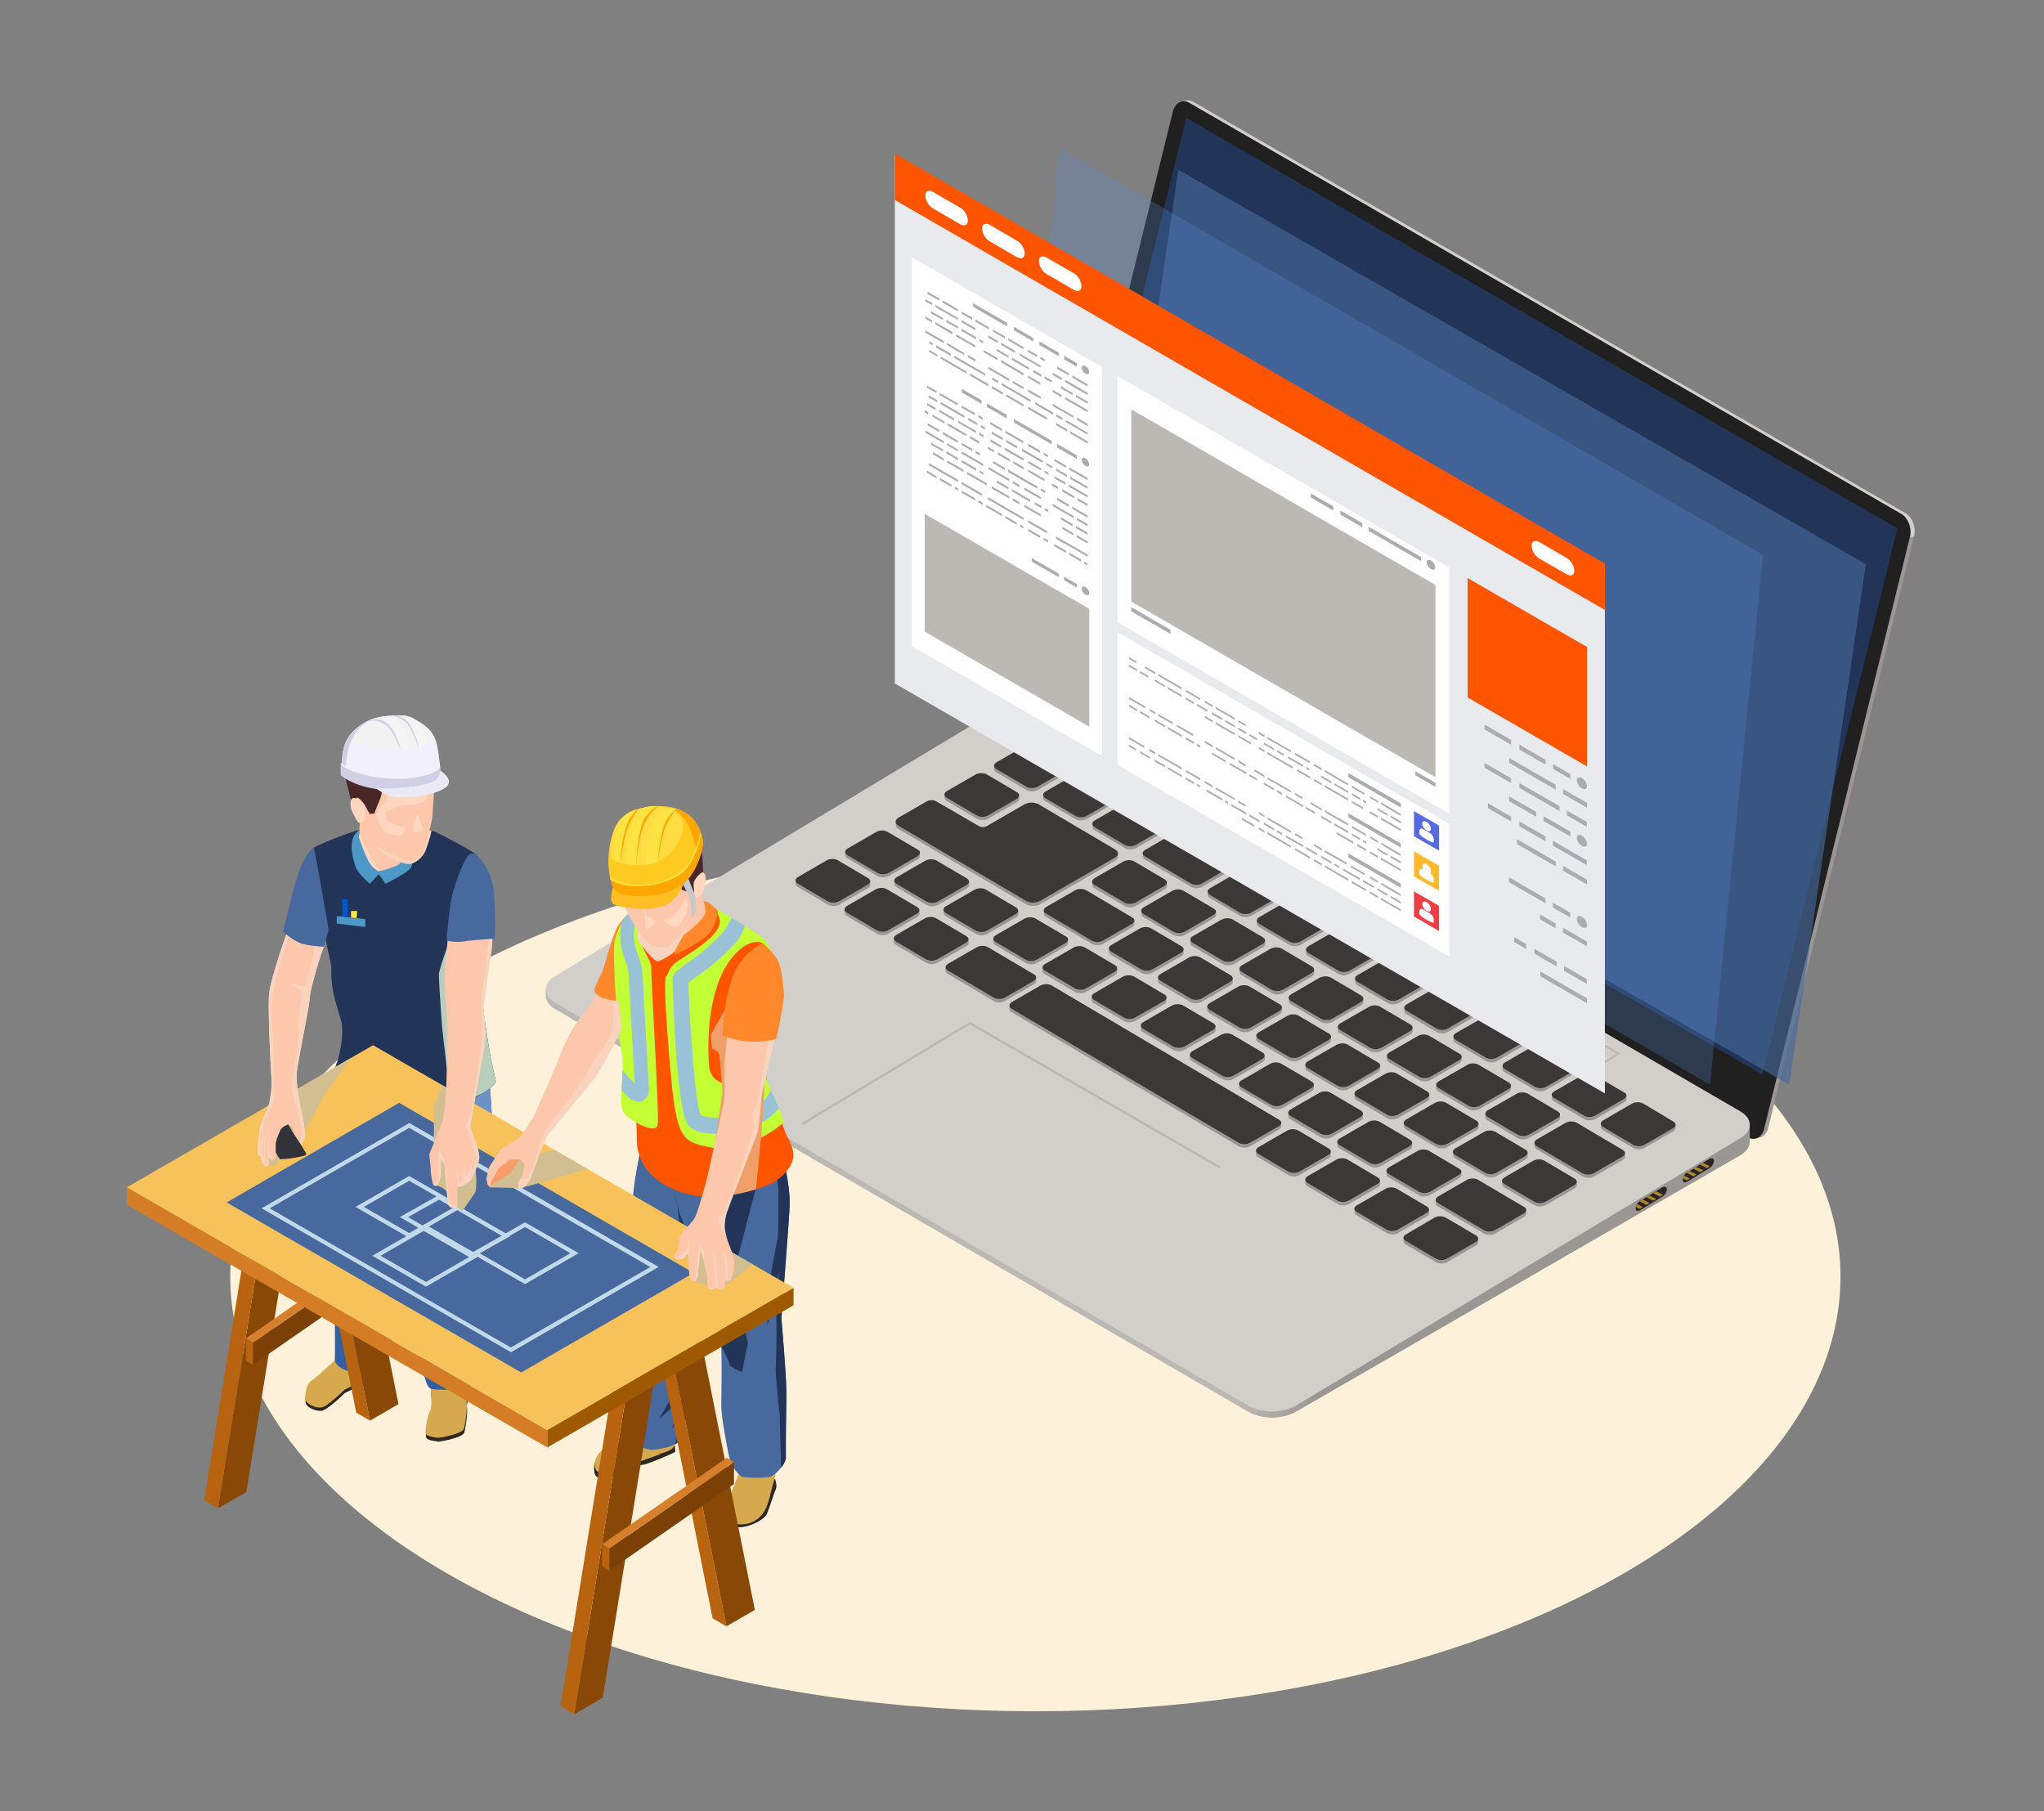 <svg xmlns="http://www.w3.org/2000/svg" xmlns:xlink="http://www.w3.org/1999/xlink" viewBox="0 0 609.42 540.02"><rect x="0" y="0" width="609.42" height="540.02" fill="#808080" stroke="none"/><defs><style>.cls-1{fill:#282525;}.cls-2{isolation:isolate;}.cls-3{fill:#fef1da;}.cls-4{fill:#999693;}.cls-5{fill:#d2ceca;}.cls-6{fill:#202020;}.cls-20,.cls-7{fill:#223558;}.cls-8{fill:url(#_ÂÁ_Ï_ÌÌ_È_ËÂÌÚ_2);}.cls-9{clip-path:url(#clip-path);}.cls-10{fill:#ad852c;}.cls-11{clip-path:url(#clip-path-2);}.cls-12{fill:#bcb9b5;}.cls-13{fill:#3d3838;}.cls-14,.cls-19{fill:#47699d;}.cls-14{opacity:0.63;}.cls-15{fill:#5b8ed8;opacity:0.25;}.cls-16{fill:#ff882a;}.cls-17{fill:#2f2720;}.cls-18{fill:#d6a94f;}.cls-20,.cls-24,.cls-26,.cls-36,.cls-37,.cls-52{mix-blend-mode:multiply;}.cls-21{fill:#ff5400;}.cls-22{fill:#c4ff36;}.cls-23{fill:#99c2d6;}.cls-24{fill:#f09f69;}.cls-25{fill:#fcc7aa;}.cls-26{fill:#fad3be;}.cls-27{fill:#4a2727;}.cls-28{fill:#ffd6bf;}.cls-29{fill:#c7c7ce;}.cls-30{fill:#ffcb21;}.cls-31{fill:#ffbe24;}.cls-32{fill:#ffdc42;}.cls-33{fill:#ffa600;}.cls-34{fill:#ffe342;}.cls-35{fill:#355fa3;}.cls-36{fill:#6c91c4;}.cls-37{fill:#bacebd;}.cls-38{fill:#4d98c7;}.cls-39{fill:#f2f0fc;}.cls-40{fill:#f2f2f2;}.cls-41{fill:#cfcfe6;}.cls-42{fill:#eaeaf5;}.cls-43{fill:#f5f5f5;}.cls-44{fill:#b8630f;}.cls-45{fill:#8a4807;}.cls-46{fill:#7a4006;}.cls-47{fill:#d6802b;}.cls-48{fill:#d47d26;}.cls-49{fill:#f8c25a;}.cls-50{fill:#c2d9eb;}.cls-51{fill:#9f5900;}.cls-52{fill:#d1bf91;}.cls-53{fill:#fa9c69;}.cls-54{fill:#323338;}.cls-55{fill:#0053d0;}.cls-56{fill:#e9eaee;}.cls-57{fill:#fff;}.cls-58{fill:#ababb2;}.cls-59{fill:#556bdf;}.cls-60{fill:#ffb92c;}.cls-61{fill:#ed3e46;}</style><linearGradient id="_ÂÁ_Ï_ÌÌ_È_ËÂÌÚ_2" x1="103.8" y1="358.85" x2="79.93" y2="358.85" gradientTransform="matrix(-1, 0, 0, 1, 472.81, 0)" gradientUnits="userSpaceOnUse"><stop offset="0" stop-color="#bcb9b5"/><stop offset="1" stop-color="#999693"/></linearGradient><clipPath id="clip-path"><path class="cls-1" d="M509.66,348.28l-6.55,4c-.76.46-1.4.23-1.42-.52a2.83,2.83,0,0,1,1.33-2.2l6.56-4c.76-.47,1.4-.24,1.42.51A2.8,2.8,0,0,1,509.66,348.28Z"/></clipPath><clipPath id="clip-path-2"><path class="cls-1" d="M495.64,356.78l-6.56,4c-.76.46-1.4.23-1.42-.52a2.84,2.84,0,0,1,1.34-2.2l6.55-4c.76-.47,1.4-.24,1.43.51A2.86,2.86,0,0,1,495.64,356.78Z"/></clipPath></defs><g class="cls-2"><g id="Layer_1" data-name="Layer 1"><ellipse class="cls-3" cx="308.7" cy="380.67" rx="240.05" ry="129.54"/><g id="_2" data-name="2"><g class="cls-2"><path class="cls-4" d="M567.79,156.92l2.9,3L527.21,336.23a3.77,3.77,0,0,1-2.71,3l-1.26.25Z"/><path class="cls-5" d="M353.65,30a3.12,3.12,0,0,1,2.22.41L568.11,153c2.07,1.2,3.23,4.3,2.58,6.94l-1.26.25c.65-2.64-.5-5.74-2.58-6.94L354.61,30.68a3.12,3.12,0,0,0-2.22-.42Z"/><path class="cls-6" d="M306.2,209.61,349.69,33.28c.64-2.64,2.85-3.8,4.92-2.6L566.85,153.21c2.08,1.2,3.23,4.3,2.58,6.94L526,336.48c-.65,2.64-2.85,3.8-4.92,2.61L308.78,216.55C306.71,215.35,305.56,212.25,306.2,209.61Z"/><polygon class="cls-7" points="313.52 198.01 353.69 35.15 565.67 157.53 525.46 320.37 313.52 198.01"/></g><g class="cls-2"><path class="cls-8" d="M521.69,335.33l0,5.11c0,1.47-1,2.95-2.92,4.07L386.24,421a15.41,15.41,0,0,1-13.95,0L165.57,300.9c-1.9-1.1-2.85-2.55-2.86-4V295Z"/><path class="cls-5" d="M165.6,290.93c-3.84,2.22-3.89,5.84,0,8.08L372.28,419.14a15.38,15.38,0,0,0,14,0L518.77,339.4c3.88-2.24,3.9-5.85.05-8.08L312.1,211.19a15.35,15.35,0,0,0-14,0l-98.11,59Z"/></g><path class="cls-1" d="M509.66,348.28l-6.55,4c-.76.46-1.4.23-1.42-.52a2.83,2.83,0,0,1,1.33-2.2l6.56-4c.76-.47,1.4-.24,1.42.51A2.8,2.8,0,0,1,509.66,348.28Z"/><g class="cls-9"><path class="cls-10" d="M500.48,349.69l-.91.55,3.36,1.7.91-.56Zm2-1.22-.91.55,3.35,1.7.91-.56Zm2-1.23-.91.56,3.36,1.69.91-.55Zm2-1.22-.91.56,3.35,1.69.91-.55Z"/></g><path class="cls-1" d="M495.64,356.78l-6.56,4c-.76.46-1.4.23-1.42-.52a2.84,2.84,0,0,1,1.34-2.2l6.55-4c.76-.47,1.4-.24,1.43.51A2.86,2.86,0,0,1,495.64,356.78Z"/><g class="cls-11"><path class="cls-10" d="M486.46,358.19l-.91.55,3.35,1.7.91-.56Zm2-1.22-.91.55,3.36,1.7.91-.56Zm2-1.23-.91.56,3.35,1.69.91-.55Zm2-1.22-.91.56,3.36,1.69.91-.55Z"/></g><polygon class="cls-5" points="289.18 304.63 364.08 347.88 313.67 378.21 238.76 334.96 289.18 304.63"/><polygon class="cls-12" points="289.18 305.46 239.46 335.37 238.76 334.96 289.18 304.63 364.08 347.88 363.38 348.3 289.18 305.46"/><path class="cls-4" d="M317.89,230.65l-8.45,4.87a3.7,3.7,0,0,1-3.35.07L297,230.23a1.09,1.09,0,0,1-.62-.88l0-1a1.12,1.12,0,0,0,.63.89l9.07,5.35a3.72,3.72,0,0,0,3.36-.07l8.44-4.87a1.32,1.32,0,0,0,.77-1.07v1A1.28,1.28,0,0,1,317.89,230.65Zm15.41,7.56,0-1a1.28,1.28,0,0,1-.77,1.07l-8.45,4.87a3.64,3.64,0,0,1-3.35.07l-9.08-5.35A1.11,1.11,0,0,1,311,237l0,1a1.08,1.08,0,0,0,.62.88l9.07,5.36a3.66,3.66,0,0,0,3.36-.07l8.44-4.87A1.29,1.29,0,0,0,333.3,238.21ZM348,246.87l0-1a1.34,1.34,0,0,1-.78,1.08l-8.44,4.87a3.69,3.69,0,0,1-3.36.07l-9.07-5.36a1.07,1.07,0,0,1-.62-.88v1a1.09,1.09,0,0,0,.63.89l9.07,5.36a3.69,3.69,0,0,0,3.36-.07l8.44-4.88A1.32,1.32,0,0,0,348,246.87Zm-44.89-8.67-8.44,4.87a3.72,3.72,0,0,1-3.36.07l-9.07-5.36a1.07,1.07,0,0,1-.62-.88v1a1.11,1.11,0,0,0,.63.89l9.07,5.36a3.72,3.72,0,0,0,3.36-.07l8.44-4.88a1.29,1.29,0,0,0,.78-1.09l0-1A1.32,1.32,0,0,1,303.08,238.2ZM306,268.67l-38.15-22.52a1.31,1.31,0,0,1-.75-1.09l0,1a1.29,1.29,0,0,0,.75,1.09L306,269.66a4.64,4.64,0,0,0,4.18-.1l22.18-12.81a1.63,1.63,0,0,0,1-1.35l0-1a1.62,1.62,0,0,1-1,1.35l-22.18,12.81A4.58,4.58,0,0,1,306,268.67Zm-32.45-13.4-8.44,4.87a3.79,3.79,0,0,1-3.39.09l-9.07-5.36A1,1,0,0,1,252,254l0,1a1,1,0,0,0,.61.88l9.07,5.36a3.77,3.77,0,0,0,3.38-.09l8.45-4.87a1.29,1.29,0,0,0,.76-1.07v-1A1.3,1.3,0,0,1,273.51,255.27Zm-36.33,7.27v1a1.1,1.1,0,0,0,.62.88l9.08,5.36a3.74,3.74,0,0,0,3.38-.08l8.44-4.88a1.28,1.28,0,0,0,.77-1.07l0-1a1.28,1.28,0,0,1-.77,1.07l-8.44,4.88a3.74,3.74,0,0,1-3.38.08l-9.07-5.35A1.09,1.09,0,0,1,237.18,262.54Zm42.54,7.23,8.44-4.87a1.28,1.28,0,0,0,.78-1.07l0-1a1.28,1.28,0,0,1-.77,1.07l-8.45,4.88a3.74,3.74,0,0,1-3.38.08l-9.07-5.36a1,1,0,0,1-.61-.87v1a1.08,1.08,0,0,0,.62.88l9.07,5.36A3.74,3.74,0,0,0,279.72,269.77Zm-27.91,1.41,0,1a1.08,1.08,0,0,0,.62.88l9.07,5.36a3.7,3.7,0,0,0,3.39-.08l8.44-4.88a1.32,1.32,0,0,0,.78-1.07l0-1a1.3,1.3,0,0,1-.78,1.07l-8.44,4.88a3.68,3.68,0,0,1-3.38.08l-9.08-5.35A1.13,1.13,0,0,1,251.81,271.18Zm42.57,7.25,8.45-4.87a1.31,1.31,0,0,0,.77-1.08v-1a1.33,1.33,0,0,1-.78,1.08l-8.44,4.87a3.76,3.76,0,0,1-3.39.09l-9.07-5.36a1.09,1.09,0,0,1-.61-.88l0,1a1.06,1.06,0,0,0,.61.88l9.07,5.35A3.7,3.7,0,0,0,294.38,278.43Zm-27.9,1.41,0,1a1.07,1.07,0,0,0,.62.88l9.07,5.36a3.68,3.68,0,0,0,3.38-.09l8.44-4.87a1.28,1.28,0,0,0,.78-1.07l0-1a1.28,1.28,0,0,1-.77,1.07L279.55,286a3.68,3.68,0,0,1-3.38.09l-9.07-5.36A1.06,1.06,0,0,1,266.48,279.84Zm101.23-21.45,0-1a1.34,1.34,0,0,1-.8,1.11l-8.44,4.87a3.66,3.66,0,0,1-3.33.08l-13.83-8.16a1.07,1.07,0,0,1-.6-.86l0,1a1.07,1.07,0,0,0,.6.86l13.83,8.16a3.66,3.66,0,0,0,3.33-.08l8.44-4.88A1.35,1.35,0,0,0,367.71,258.39Zm-42.1,4.53,0,1a1.07,1.07,0,0,0,.61.87l9.08,5.36a3.71,3.71,0,0,0,3.38-.08l8.44-4.88a1.3,1.3,0,0,0,.78-1.07l0-1a1.3,1.3,0,0,1-.78,1.07l-8.44,4.88a3.7,3.7,0,0,1-3.38.08l-9.08-5.35A1.1,1.1,0,0,1,325.61,262.92ZM329,281.37l8.44-4.88a1.3,1.3,0,0,0,.78-1.08l0-1a1.28,1.28,0,0,1-.78,1.07L329,280.38a3.73,3.73,0,0,1-3.36.1l-13.82-8.16a1,1,0,0,1-.59-.86v1a1.05,1.05,0,0,0,.59.86l13.83,8.16A3.73,3.73,0,0,0,329,281.37Zm-19.8,5.7,8.44-4.87a1.34,1.34,0,0,0,.8-1.1v-1a1.36,1.36,0,0,1-.81,1.09l-8.44,4.87a3.66,3.66,0,0,1-3.36.07l-9.07-5.35a1.11,1.11,0,0,1-.62-.89l0,1a1.07,1.07,0,0,0,.62.88l9.07,5.36A3.69,3.69,0,0,0,309.23,287.07Zm73.14-20,0-1a1.32,1.32,0,0,1-.79,1.09L373.11,272a3.67,3.67,0,0,1-3.35.07l-9.07-5.36a1.09,1.09,0,0,1-.63-.89l0,1a1.09,1.09,0,0,0,.62.89l9.08,5.35a3.61,3.61,0,0,0,3.35-.07l8.44-4.87A1.35,1.35,0,0,0,382.37,267.05ZM350,277.81l-9.1-5.37a1.05,1.05,0,0,1-.59-.86l0,1a1.05,1.05,0,0,0,.59.86l9.1,5.37a3.73,3.73,0,0,0,3.36-.1l8.44-4.88a1.31,1.31,0,0,0,.78-1.08l0-1a1.28,1.28,0,0,1-.78,1.07l-8.44,4.88A3.73,3.73,0,0,1,350,277.81ZM343.69,290l8.44-4.87a1.3,1.3,0,0,0,.78-1.07l0-1a1.28,1.28,0,0,1-.78,1.07L343.67,289a3.74,3.74,0,0,1-3.38.08l-9.07-5.36a1,1,0,0,1-.61-.87v1a1.09,1.09,0,0,0,.61.88l9.08,5.36A3.74,3.74,0,0,0,343.69,290Zm-19.82,5.69,8.44-4.87a1.35,1.35,0,0,0,.8-1.1v-1a1.37,1.37,0,0,1-.81,1.1l-8.44,4.87a3.66,3.66,0,0,1-3.33.09l-9.1-5.37a1.05,1.05,0,0,1-.6-.87l0,1a1,1,0,0,0,.6.86l9.1,5.38A3.66,3.66,0,0,0,323.87,295.71Zm73.15-20,0-1a1.32,1.32,0,0,1-.78,1.1l-8.44,4.87a3.72,3.72,0,0,1-3.36.07l-9.07-5.35a1.09,1.09,0,0,1-.62-.89v1a1.09,1.09,0,0,0,.63.88l9.07,5.36a3.72,3.72,0,0,0,3.36-.07l8.44-4.87A1.34,1.34,0,0,0,397,275.71ZM364.6,286.45l-9.07-5.36a1,1,0,0,1-.61-.87v1a1.09,1.09,0,0,0,.61.88l9.08,5.36a3.74,3.74,0,0,0,3.38-.09l8.44-4.87a1.3,1.3,0,0,0,.78-1.07l0-1a1.28,1.28,0,0,1-.77,1.07L368,286.36A3.71,3.71,0,0,1,364.6,286.45Zm-6.25,12.23,8.45-4.87a1.3,1.3,0,0,0,.76-1.08v-1a1.32,1.32,0,0,1-.77,1.08l-8.44,4.87a3.79,3.79,0,0,1-3.39.09l-9.07-5.36a1,1,0,0,1-.61-.88l0,1a1.06,1.06,0,0,0,.61.88l9.07,5.35A3.77,3.77,0,0,0,358.35,298.68Zm-19.82,5.69,8.44-4.88a1.32,1.32,0,0,0,.8-1.09v-1a1.35,1.35,0,0,1-.8,1.09l-8.45,4.88a3.67,3.67,0,0,1-3.35.07l-9.08-5.36a1.09,1.09,0,0,1-.62-.88l0,1a1.07,1.07,0,0,0,.62.89l9.07,5.36A3.69,3.69,0,0,0,338.53,304.37Zm73.14-20,0-1a1.33,1.33,0,0,1-.79,1.1l-8.44,4.87a3.66,3.66,0,0,1-3.36.07L390,284.05a1.09,1.09,0,0,1-.62-.89l0,1a1.1,1.1,0,0,0,.61.89l9.08,5.35a3.64,3.64,0,0,0,3.35-.07l8.45-4.87A1.35,1.35,0,0,0,411.67,284.35Zm-32.41,10.76-9.07-5.36a1,1,0,0,1-.61-.88l0,1a1.06,1.06,0,0,0,.61.88l9.07,5.35a3.77,3.77,0,0,0,3.38-.08l8.45-4.87a1.28,1.28,0,0,0,.76-1.08v-1a1.32,1.32,0,0,1-.77,1.08L382.65,295A3.79,3.79,0,0,1,379.26,295.11ZM373,307.32l8.44-4.87a1.31,1.31,0,0,0,.78-1.08l0-1a1.28,1.28,0,0,1-.77,1.07L373,306.33a3.74,3.74,0,0,1-3.38.09l-9.07-5.36a1,1,0,0,1-.6-.88v1a1.08,1.08,0,0,0,.6.88l9.08,5.36A3.74,3.74,0,0,0,373,307.32Zm-19.8,5.7,8.45-4.87a1.35,1.35,0,0,0,.79-1.09l0-1a1.31,1.31,0,0,1-.79,1.09L353.18,312a3.72,3.72,0,0,1-3.36.06l-9.07-5.35a1.11,1.11,0,0,1-.63-.89l0,1a1.11,1.11,0,0,0,.62.89l9.08,5.35A3.7,3.7,0,0,0,353.19,313Zm73.14-20,0-1a1.33,1.33,0,0,1-.79,1.1L417.08,298a3.69,3.69,0,0,1-3.36.07l-9.07-5.36a1.07,1.07,0,0,1-.62-.88l0,1a1.07,1.07,0,0,0,.62.88l9.07,5.36a3.69,3.69,0,0,0,3.36-.07l8.44-4.88A1.3,1.3,0,0,0,426.33,293ZM393.9,303.75l-9.07-5.36a1,1,0,0,1-.6-.88l0,1a1,1,0,0,0,.6.88l9.07,5.36a3.74,3.74,0,0,0,3.38-.09l8.44-4.87a1.29,1.29,0,0,0,.78-1.08l0-1a1.3,1.3,0,0,1-.77,1.07l-8.45,4.87A3.74,3.74,0,0,1,393.9,303.75ZM387.65,316l8.45-4.88a1.28,1.28,0,0,0,.77-1.07v-1a1.32,1.32,0,0,1-.78,1.07L387.64,315a3.73,3.73,0,0,1-3.39.08l-9.07-5.35a1.1,1.1,0,0,1-.61-.88l0,1a1.06,1.06,0,0,0,.61.88l9.07,5.35A3.7,3.7,0,0,0,387.65,316Zm-19.82,5.68,8.44-4.87a1.36,1.36,0,0,0,.81-1.09l0-1a1.32,1.32,0,0,1-.8,1.09l-8.45,4.88a3.67,3.67,0,0,1-3.35.07l-9.08-5.36a1.1,1.1,0,0,1-.61-.89l0,1a1.1,1.1,0,0,0,.61.89l9.07,5.35A3.66,3.66,0,0,0,367.83,321.66Zm73.14-20v-1a1.38,1.38,0,0,1-.8,1.11l-8.44,4.87a3.63,3.63,0,0,1-3.33.08l-9.1-5.37a1,1,0,0,1-.6-.86v1a1.06,1.06,0,0,0,.61.86l9.09,5.37a3.68,3.68,0,0,0,3.34-.08l8.44-4.87A1.34,1.34,0,0,0,441,301.64ZM408.56,312.4l-9.07-5.35a1.1,1.1,0,0,1-.61-.88l0,1a1.06,1.06,0,0,0,.61.88l9.07,5.35a3.73,3.73,0,0,0,3.39-.08l8.44-4.88a1.32,1.32,0,0,0,.78-1.07l0-1a1.32,1.32,0,0,1-.78,1.07L412,312.32A3.73,3.73,0,0,1,408.56,312.4Zm-6.27,12.22,8.44-4.88a1.31,1.31,0,0,0,.79-1.07l0-1a1.32,1.32,0,0,1-.78,1.08l-8.44,4.87a3.73,3.73,0,0,1-3.36.1l-9.1-5.37a1.05,1.05,0,0,1-.59-.86l0,1a1,1,0,0,0,.59.86l9.09,5.37A3.73,3.73,0,0,0,402.29,324.62Zm-19.79,5.7,8.44-4.87a1.32,1.32,0,0,0,.8-1.1l0-1a1.32,1.32,0,0,1-.8,1.09l-8.44,4.87a3.66,3.66,0,0,1-3.36.07l-9.07-5.35a1.09,1.09,0,0,1-.62-.89v1a1.09,1.09,0,0,0,.63.88l9.07,5.36A3.69,3.69,0,0,0,382.5,330.32ZM281.93,288.47v1a1.07,1.07,0,0,0,.61.87l13.8,8.15a3.73,3.73,0,0,0,3.39-.08l8.44-4.88a1.32,1.32,0,0,0,.78-1.07l0-1a1.3,1.3,0,0,1-.78,1.07l-8.44,4.88a3.7,3.7,0,0,1-3.38.08l-13.8-8.14A1.06,1.06,0,0,1,281.93,288.47Zm19,11.39,0,1a1.09,1.09,0,0,0,.62.89l67.85,40.05a3.66,3.66,0,0,0,3.36-.07l8.44-4.87a1.36,1.36,0,0,0,.8-1.1l0-1a1.36,1.36,0,0,1-.79,1.1l-8.45,4.87a3.64,3.64,0,0,1-3.35.07l-67.86-40.05A1.09,1.09,0,0,1,301,299.86Zm154.66,10.45v-1a1.34,1.34,0,0,1-.8,1.09l-8.44,4.88a3.69,3.69,0,0,1-3.36.07L434,310a1.09,1.09,0,0,1-.62-.89l0,1a1.07,1.07,0,0,0,.62.89l9.07,5.35a3.66,3.66,0,0,0,3.36-.06l8.44-4.88A1.32,1.32,0,0,0,455.63,310.31Zm-32.4,10.75-9.1-5.37a1.05,1.05,0,0,1-.59-.86l0,1a1,1,0,0,0,.59.86l9.09,5.37a3.73,3.73,0,0,0,3.36-.1l8.45-4.88a1.33,1.33,0,0,0,.78-1.07l0-1a1.32,1.32,0,0,1-.78,1.08L426.59,321A3.73,3.73,0,0,1,423.23,321.06ZM417,333.27l8.44-4.87a1.32,1.32,0,0,0,.78-1.07l0-1a1.3,1.3,0,0,1-.78,1.07l-8.44,4.88a3.73,3.73,0,0,1-3.39.08L404.48,327a1.07,1.07,0,0,1-.61-.87l0,1a1.07,1.07,0,0,0,.61.88l9.07,5.36A3.76,3.76,0,0,0,417,333.27ZM397.13,339l8.45-4.87a1.35,1.35,0,0,0,.8-1.1l0-1a1.34,1.34,0,0,1-.8,1.1L397.12,338a3.69,3.69,0,0,1-3.34.09l-9.09-5.37a1.05,1.05,0,0,1-.6-.87v1a1.1,1.1,0,0,0,.6.87l9.1,5.37A3.66,3.66,0,0,0,397.13,339Zm73.17-20,0-1a1.33,1.33,0,0,1-.79,1.1L461,323.94a3.64,3.64,0,0,1-3.35.07l-9.08-5.35a1.11,1.11,0,0,1-.62-.89l0,1a1.09,1.09,0,0,0,.62.88l9.08,5.36a3.64,3.64,0,0,0,3.35-.07l8.45-4.87A1.37,1.37,0,0,0,470.3,319ZM437.87,329.7l-9.08-5.36a1.09,1.09,0,0,1-.61-.87l0,1a1.09,1.09,0,0,0,.61.88l9.07,5.36a3.76,3.76,0,0,0,3.39-.09l8.44-4.87a1.32,1.32,0,0,0,.78-1.07l0-1a1.3,1.3,0,0,1-.78,1.07l-8.44,4.88A3.74,3.74,0,0,1,437.87,329.7Zm-18.72,6a1,1,0,0,1-.61-.88v1a1.09,1.09,0,0,0,.61.88l9.08,5.35a3.7,3.7,0,0,0,3.38-.08l8.44-4.87a1.31,1.31,0,0,0,.78-1.08l0-1a1.29,1.29,0,0,1-.78,1.08l-8.44,4.87a3.74,3.74,0,0,1-3.38.09Zm-7.35,11.95,8.44-4.88a1.32,1.32,0,0,0,.8-1.09l0-1a1.34,1.34,0,0,1-.8,1.1l-8.44,4.87a3.69,3.69,0,0,1-3.36.07l-9.07-5.36a1.07,1.07,0,0,1-.62-.88l0,1a1.07,1.07,0,0,0,.62.88l9.07,5.36A3.69,3.69,0,0,0,411.8,347.62Zm-37.32-4.52,0,1a1,1,0,0,0,.61.88l9.07,5.36a3.76,3.76,0,0,0,3.39-.09l8.44-4.87a1.32,1.32,0,0,0,.78-1.07l0-1a1.32,1.32,0,0,1-.78,1.07l-8.44,4.87a3.76,3.76,0,0,1-3.39.09L375.09,344A1.09,1.09,0,0,1,374.48,343.1Zm110.46-15.5,0-1a1.37,1.37,0,0,1-.79,1.1l-8.45,4.87a3.66,3.66,0,0,1-3.33.09l-9.1-5.37a1.1,1.1,0,0,1-.6-.87l0,1a1.07,1.07,0,0,0,.6.87l9.1,5.37a3.66,3.66,0,0,0,3.33-.09l8.44-4.87A1.36,1.36,0,0,0,484.94,327.6Zm-32.41,10.76L443.46,333a1,1,0,0,1-.61-.88v1a1.09,1.09,0,0,0,.61.88l9.08,5.35a3.7,3.7,0,0,0,3.38-.08l8.44-4.87a1.32,1.32,0,0,0,.78-1.08l0-1a1.29,1.29,0,0,1-.78,1.08l-8.44,4.87A3.74,3.74,0,0,1,452.53,338.36Zm3,6.26,0-1a1.29,1.29,0,0,1-.78,1.08l-8.44,4.87a3.73,3.73,0,0,1-3.36.1l-9.1-5.37a1.05,1.05,0,0,1-.59-.86l0,1a1.05,1.05,0,0,0,.59.86l9.1,5.37a3.73,3.73,0,0,0,3.36-.1l8.44-4.87A1.3,1.3,0,0,0,455.48,344.62Zm-19.78,5.69v-1a1.36,1.36,0,0,1-.8,1.09l-8.45,4.88a3.64,3.64,0,0,1-3.35.06L414,350a1.09,1.09,0,0,1-.62-.89l0,1a1.09,1.09,0,0,0,.62.89l9.07,5.35a3.66,3.66,0,0,0,3.36-.07l8.44-4.87A1.32,1.32,0,0,0,435.7,350.31Zm-46.56,1.45,0,1a1.1,1.1,0,0,0,.61.88l9.08,5.35a3.71,3.71,0,0,0,3.38-.08l8.44-4.87a1.32,1.32,0,0,0,.78-1.08l0-1a1.29,1.29,0,0,1-.78,1.08l-8.44,4.87a3.74,3.74,0,0,1-3.38.09l-9.07-5.36A1.08,1.08,0,0,1,389.14,351.76Zm14.66,8.66,0,1a1.05,1.05,0,0,0,.59.86l9.1,5.37a3.73,3.73,0,0,0,3.36-.1l8.44-4.87a1.3,1.3,0,0,0,.78-1.08l0-1a1.3,1.3,0,0,1-.78,1.08l-8.44,4.87a3.73,3.73,0,0,1-3.36.1l-9.1-5.37A1.05,1.05,0,0,1,403.8,360.42Zm74.13-23.48L487,342.3a3.67,3.67,0,0,0,3.35-.07l8.45-4.88a1.32,1.32,0,0,0,.79-1.09l0-1a1.33,1.33,0,0,1-.79,1.1l-8.44,4.87a3.69,3.69,0,0,1-3.36.07L477.92,336a1.11,1.11,0,0,1-.63-.88l0,1A1.09,1.09,0,0,0,477.93,336.94Zm-19.82,5.69,13.8,8.15a3.7,3.7,0,0,0,3.39-.09l8.44-4.87a1.3,1.3,0,0,0,.77-1.08v-1a1.32,1.32,0,0,1-.78,1.07l-8.44,4.87a3.7,3.7,0,0,1-3.39.09l-13.8-8.15a1.08,1.08,0,0,1-.6-.88l0,1A1.08,1.08,0,0,0,458.11,342.63ZM448.46,354l9.08,5.35a3.7,3.7,0,0,0,3.38-.08l8.44-4.88a1.3,1.3,0,0,0,.78-1.07l0-1a1.31,1.31,0,0,1-.77,1.08l-8.45,4.87a3.7,3.7,0,0,1-3.38.08L448.45,353a1.06,1.06,0,0,1-.61-.88v1A1.1,1.1,0,0,0,448.46,354Zm-19.79,5.67,13.8,8.14a3.66,3.66,0,0,0,3.36-.06l8.44-4.88a1.32,1.32,0,0,0,.8-1.09l0-1a1.32,1.32,0,0,1-.8,1.09l-8.44,4.88a3.69,3.69,0,0,1-3.36.07l-13.8-8.15a1.07,1.07,0,0,1-.6-.87l0,1A1.05,1.05,0,0,0,428.67,359.63Zm-10.22,9.43v1a1.07,1.07,0,0,0,.61.87l9.08,5.36a3.7,3.7,0,0,0,3.38-.08l8.44-4.88a1.3,1.3,0,0,0,.78-1.07l0-1a1.28,1.28,0,0,1-.77,1.07l-8.45,4.88a3.7,3.7,0,0,1-3.38.08l-9.07-5.35A1.06,1.06,0,0,1,418.45,369.06Z"/><path class="cls-13" d="M317.87,229.66l-8.44,4.87a3.72,3.72,0,0,1-3.36.07L297,229.25c-.89-.53-.82-1.4.15-2l8.44-4.88a3.69,3.69,0,0,1,3.36-.07L318,227.7C318.89,228.21,318.84,229.1,317.87,229.66Zm14.79,6.68L323.59,231a3.69,3.69,0,0,0-3.36.07l-8.44,4.88c-1,.56-1,1.43-.16,2l9.08,5.35a3.64,3.64,0,0,0,3.35-.07l8.45-4.87C333.48,237.74,333.55,236.86,332.66,236.34ZM347.33,245l-9.08-5.36a3.67,3.67,0,0,0-3.35.07l-8.45,4.87c-1,.56-1,1.44-.15,2l9.07,5.36a3.69,3.69,0,0,0,3.36-.07l8.44-4.87C348.14,246.39,348.22,245.52,347.33,245Zm-44.07-8.78-9.07-5.35a3.7,3.7,0,0,0-3.38.08l-8.44,4.87c-1,.56-1.05,1.44-.16,2l9.07,5.36a3.72,3.72,0,0,0,3.36-.07l8.44-4.87C304.05,237.64,304.13,236.73,303.26,236.22Zm-11.34,10.11-12.84-7.45a3,3,0,0,0-2.79.06L268,243.71c-1.2.7-1.31,1.8-.22,2.44L306,268.67a4.58,4.58,0,0,0,4.18-.1l22.18-12.81c1.21-.69,1.32-1.79.22-2.44l-23-13.57a4.6,4.6,0,0,0-4.19.1l-11.12,6.42A2.54,2.54,0,0,1,291.92,246.33Zm-18.26,7L264.59,248a3.66,3.66,0,0,0-3.36.06l-8.44,4.88c-1,.56-1.07,1.45-.18,2l9.07,5.36a3.79,3.79,0,0,0,3.39-.09l8.44-4.87C274.48,254.71,274.53,253.82,273.66,253.31ZM237.8,263.43l9.07,5.35a3.74,3.74,0,0,0,3.38-.08l8.44-4.88c1-.56,1-1.45.16-2l-9.07-5.35a3.66,3.66,0,0,0-3.36.07L238,261.45C237,262,236.91,262.9,237.8,263.43Zm41.9,5.36,8.45-4.88c1-.56,1-1.43.15-2l-9.07-5.35a3.66,3.66,0,0,0-3.36.06l-8.44,4.88c-1,.56-1.07,1.45-.18,2l9.07,5.36A3.74,3.74,0,0,0,279.7,268.79Zm-27.27,3.28,9.08,5.35a3.68,3.68,0,0,0,3.38-.08l8.44-4.88c1-.56,1.05-1.43.16-2l-9.07-5.35a3.66,3.66,0,0,0-3.36.07l-8.44,4.87C251.62,270.67,251.54,271.54,252.43,272.07Zm41.94,5.37,8.44-4.87c1-.56,1-1.44.15-2l-9.07-5.36a3.67,3.67,0,0,0-3.35.07l-8.45,4.88c-1,.56-1.07,1.44-.18,2l9.07,5.36A3.76,3.76,0,0,0,294.37,277.44Zm-27.27,3.28,9.07,5.36a3.68,3.68,0,0,0,3.38-.09l8.45-4.87c1-.56,1-1.43.15-2l-9.07-5.36a3.69,3.69,0,0,0-3.36.07l-8.44,4.88C266.28,279.32,266.21,280.2,267.1,280.72Zm100-24.17-13.82-8.16a3.73,3.73,0,0,0-3.36.09l-8.44,4.88c-1,.56-1.05,1.43-.19,1.94l13.83,8.16a3.66,3.66,0,0,0,3.33-.08l8.44-4.87C367.86,258,368,257.06,367.1,256.55Zm-40.88,7.25,9.08,5.35a3.7,3.7,0,0,0,3.38-.08l8.44-4.88c1-.56,1.05-1.43.16-2l-9.07-5.35a3.66,3.66,0,0,0-3.36.07l-8.44,4.87C325.44,262.38,325.34,263.27,326.22,263.8ZM329,280.38l8.44-4.88c1-.55,1.05-1.43.18-1.94l-13.82-8.16a3.68,3.68,0,0,0-3.34.08L312,270.36c-1,.56-1.07,1.45-.2,2l13.82,8.16A3.73,3.73,0,0,0,329,280.38Zm-19.8,5.7,8.44-4.87c1-.58,1.08-1.45.19-2l-9.08-5.35a3.68,3.68,0,0,0-3.38.08l-8.44,4.88c-1,.56-1.05,1.43-.16,2l9.07,5.35A3.66,3.66,0,0,0,309.21,286.08Zm72.53-20.89-9.07-5.36a3.76,3.76,0,0,0-3.39.09l-8.44,4.87c-1,.56-1,1.43-.15,2l9.07,5.36a3.67,3.67,0,0,0,3.35-.07l8.45-4.88C382.53,266.6,382.63,265.71,381.74,265.19Zm-32.23.41-8.44,4.88c-1,.56-1.07,1.45-.21,2l9.1,5.37a3.73,3.73,0,0,0,3.36-.1l8.44-4.88c1-.56,1.05-1.43.18-1.94l-9.1-5.37A3.66,3.66,0,0,0,349.51,265.6ZM343.67,289l8.44-4.88c1-.56,1.05-1.43.16-2l-9.07-5.35a3.66,3.66,0,0,0-3.36.07l-8.44,4.87c-1,.56-1.07,1.45-.18,2l9.07,5.36A3.74,3.74,0,0,0,343.67,289Zm-19.82,5.68,8.44-4.87c1-.58,1.07-1.45.21-2l-9.1-5.37a3.67,3.67,0,0,0-3.36.1l-8.44,4.87c-1,.56-1,1.44-.18,1.95l9.1,5.37A3.66,3.66,0,0,0,323.85,294.72Zm72.55-20.88-9.07-5.35a3.7,3.7,0,0,0-3.38.08l-8.45,4.88c-1,.56-1,1.43-.15,2l9.07,5.35a3.72,3.72,0,0,0,3.36-.07l8.44-4.87C397.19,275.26,397.27,274.35,396.4,273.84Zm-32.25.4-8.44,4.88c-1,.56-1.07,1.45-.18,2l9.07,5.36a3.71,3.71,0,0,0,3.38-.09l8.45-4.87c1-.56,1-1.43.15-2l-9.07-5.35A3.66,3.66,0,0,0,364.15,274.24Zm-5.81,23.45,8.44-4.87c1-.56,1-1.45.15-2l-9.07-5.36a3.69,3.69,0,0,0-3.36.07l-8.44,4.88c-1,.56-1.07,1.45-.18,2l9.07,5.36A3.79,3.79,0,0,0,358.34,297.69Zm-19.83,5.69L347,298.5c1-.57,1.07-1.44.18-2l-9.07-5.36a3.7,3.7,0,0,0-3.39.09l-8.44,4.87c-1,.56-1.05,1.44-.16,2l9.08,5.36A3.67,3.67,0,0,0,338.51,303.38ZM411,282.48,402,277.13a3.79,3.79,0,0,0-3.39.08l-8.44,4.88c-1,.56-1,1.45-.15,2l9.07,5.35a3.66,3.66,0,0,0,3.36-.07l8.44-4.87C411.83,283.9,411.93,283,411,282.48Zm-32.23.42-8.44,4.87c-1,.57-1.07,1.45-.18,2l9.07,5.36a3.79,3.79,0,0,0,3.39-.09l8.44-4.87c1-.56,1-1.45.15-2l-9.07-5.36A3.69,3.69,0,0,0,378.81,282.9ZM373,306.33l8.45-4.87c1-.56,1-1.44.15-2l-9.07-5.36a3.72,3.72,0,0,0-3.36.07l-8.44,4.88c-1,.56-1.05,1.46-.18,2l9.07,5.36A3.74,3.74,0,0,0,373,306.33ZM353.18,312l8.44-4.88c1-.57,1.05-1.46.18-2l-9.07-5.36a3.73,3.73,0,0,0-3.39.08l-8.44,4.88c-1,.56-1,1.43-.15,2l9.07,5.35A3.72,3.72,0,0,0,353.18,312Zm72.52-20.9-9.07-5.35a3.7,3.7,0,0,0-3.38.08l-8.44,4.87c-1,.56-1.05,1.44-.16,2l9.07,5.36a3.69,3.69,0,0,0,3.36-.07l8.44-4.87C426.49,292.56,426.59,291.67,425.7,291.14Zm-32.25.4L385,296.42c-1,.56-1.05,1.46-.18,2l9.07,5.36a3.74,3.74,0,0,0,3.38-.09l8.45-4.87c1-.56,1-1.44.15-2l-9.07-5.36A3.72,3.72,0,0,0,393.45,291.54ZM387.64,315l8.44-4.88c1-.56,1-1.43.16-1.95l-9.08-5.36a3.66,3.66,0,0,0-3.36.07l-8.44,4.87c-1,.56-1.07,1.45-.18,2l9.07,5.35A3.73,3.73,0,0,0,387.64,315Zm-19.83,5.69,8.45-4.88c1-.57,1.07-1.45.18-2l-9.07-5.36a3.73,3.73,0,0,0-3.39.09l-8.44,4.87c-1,.56-1,1.45-.16,2l9.08,5.36A3.67,3.67,0,0,0,367.81,320.68Zm72.56-20.88-9.1-5.37a3.73,3.73,0,0,0-3.36.1l-8.44,4.87c-1,.56-1.05,1.43-.18,1.94l9.1,5.37a3.63,3.63,0,0,0,3.33-.08l8.44-4.87C441.13,301.2,441.23,300.31,440.37,299.8Zm-32.25.4-8.45,4.87c-1,.56-1.07,1.45-.18,2l9.07,5.35a3.73,3.73,0,0,0,3.39-.08l8.44-4.88c1-.56,1.05-1.43.16-2l-9.08-5.35A3.64,3.64,0,0,0,408.12,300.2Zm-5.84,23.43,8.44-4.87c1-.56,1-1.44.18-1.95l-9.1-5.37a3.66,3.66,0,0,0-3.33.08L390,316.4c-1,.56-1.08,1.45-.21,2l9.1,5.37A3.73,3.73,0,0,0,402.28,323.63Zm-19.8,5.7,8.44-4.87c1-.58,1.07-1.45.18-2L382,317.13a3.68,3.68,0,0,0-3.38.08l-8.45,4.88c-1,.56-1,1.43-.15,2l9.07,5.35A3.66,3.66,0,0,0,382.48,329.33Zm-99.94-40,13.8,8.14a3.7,3.7,0,0,0,3.38-.08l8.44-4.88c1-.56,1-1.43.16-2l-13.8-8.14a3.66,3.66,0,0,0-3.36.07l-8.44,4.87C281.75,287.93,281.65,288.82,282.54,289.35Zm19,11.4,67.86,40.05a3.64,3.64,0,0,0,3.35-.07l8.45-4.87c1-.56,1.07-1.45.18-2l-67.86-40.06a3.77,3.77,0,0,0-3.38.08l-8.44,4.88C300.78,299.35,300.7,300.22,301.59,300.75ZM455,308.44l-9.08-5.36a3.74,3.74,0,0,0-3.38.09L434.11,308c-1,.56-1.05,1.44-.16,2l9.07,5.36a3.69,3.69,0,0,0,3.36-.07l8.44-4.88C455.79,309.85,455.9,309,455,308.44Zm-32.23.41-8.44,4.88c-1,.56-1.07,1.45-.21,2l9.1,5.37a3.73,3.73,0,0,0,3.36-.1l8.44-4.87c1-.56,1-1.44.18-1.95l-9.1-5.37A3.66,3.66,0,0,0,422.78,308.85Zm-5.84,23.44,8.44-4.88c1-.56,1.05-1.43.16-2l-9.08-5.35a3.64,3.64,0,0,0-3.35.07L404.66,325c-1,.56-1.07,1.45-.18,2l9.07,5.36A3.73,3.73,0,0,0,416.94,332.29ZM397.12,338l8.44-4.87c1-.58,1.07-1.45.21-2l-9.1-5.37a3.67,3.67,0,0,0-3.36.1l-8.44,4.87c-1,.56-1.05,1.44-.18,1.95l9.09,5.37A3.69,3.69,0,0,0,397.12,338Zm72.55-20.88-9.07-5.35a3.73,3.73,0,0,0-3.39.08l-8.44,4.88c-1,.56-1,1.43-.16,2l9.08,5.35a3.64,3.64,0,0,0,3.35-.07l8.45-4.87C470.46,318.51,470.56,317.62,469.67,317.09Zm-32.25.41L429,322.37c-1,.56-1.07,1.45-.18,2l9.08,5.36a3.74,3.74,0,0,0,3.38-.08l8.44-4.88c1-.56,1.05-1.43.16-2l-9.08-5.35A3.64,3.64,0,0,0,437.42,317.5Zm-18.09,16.2c-1,.56-1.07,1.45-.18,2l9.07,5.36a3.74,3.74,0,0,0,3.38-.09l8.44-4.87c1-.56,1-1.44.16-2l-9.07-5.36a3.69,3.69,0,0,0-3.36.07Zm-7.55,12.93,8.44-4.87c1-.58,1.07-1.45.18-2l-9.07-5.35a3.65,3.65,0,0,0-3.38.08l-8.44,4.87c-1,.56-1.05,1.44-.16,2l9.07,5.36A3.69,3.69,0,0,0,411.78,346.63ZM375.09,344l9.07,5.36a3.76,3.76,0,0,0,3.39-.09l8.44-4.87c1-.56,1.05-1.43.16-2l-9.08-5.35a3.64,3.64,0,0,0-3.35.06L375.27,342C374.3,342.57,374.2,343.46,375.09,344Zm109.22-18.24-9.08-5.36a3.71,3.71,0,0,0-3.35.1l-8.45,4.87c-1,.56-1,1.44-.18,1.95l9.1,5.37a3.66,3.66,0,0,0,3.33-.09l8.45-4.87C485.1,327.15,485.2,326.26,484.31,325.74Zm-32.23.41L443.64,331c-1,.56-1.07,1.44-.18,2l9.07,5.36a3.74,3.74,0,0,0,3.38-.09l8.44-4.87c1-.56,1-1.44.16-2l-9.07-5.36A3.69,3.69,0,0,0,452.08,326.15Zm2.78,16.61-9.09-5.37a3.69,3.69,0,0,0-3.34.09L434,342.35c-1,.56-1.07,1.45-.21,2l9.1,5.37a3.73,3.73,0,0,0,3.36-.1l8.44-4.87C455.65,344.15,455.73,343.27,454.86,342.76Zm-19.79,5.68L426,343.08a3.68,3.68,0,0,0-3.38.09L414.17,348c-1,.56-1.05,1.43-.16,2l9.08,5.35a3.64,3.64,0,0,0,3.35-.06l8.45-4.88C435.88,349.84,436,349,435.07,348.44Zm-45.31,4.2,9.07,5.36a3.74,3.74,0,0,0,3.38-.09l8.44-4.87c1-.56,1.05-1.44.16-2l-9.07-5.36a3.69,3.69,0,0,0-3.36.07l-8.44,4.87C389,351.22,388.87,352.11,389.76,352.64Zm14.63,8.64,9.1,5.37a3.73,3.73,0,0,0,3.36-.1l8.44-4.87c1-.56,1-1.44.18-1.95l-9.09-5.37a3.69,3.69,0,0,0-3.34.09l-8.44,4.87C403.63,359.88,403.53,360.77,404.39,361.28ZM477.92,336l9.07,5.36a3.69,3.69,0,0,0,3.36-.07l8.44-4.87c1-.56,1.07-1.45.18-2L489.9,329a3.73,3.73,0,0,0-3.39.08L478.07,334C477.1,334.55,477,335.43,477.92,336Zm-19.83,5.69,13.8,8.15a3.7,3.7,0,0,0,3.39-.09l8.44-4.87c1-.56,1-1.44.16-2l-13.8-8.15a3.72,3.72,0,0,0-3.36.07l-8.44,4.88C457.31,340.23,457.23,341.13,458.09,341.64ZM448.45,353l9.07,5.35a3.7,3.7,0,0,0,3.38-.08l8.45-4.87c1-.56,1-1.44.15-2l-9.07-5.36a3.69,3.69,0,0,0-3.36.07L448.63,351C447.66,351.55,447.56,352.44,448.45,353Zm-19.8,5.67,13.8,8.15a3.69,3.69,0,0,0,3.36-.07l8.44-4.88c1-.57,1.07-1.45.18-2l-13.8-8.15a3.7,3.7,0,0,0-3.36.1l-8.44,4.88C427.86,357.26,427.79,358.13,428.65,358.64Zm-9.59,11.3,9.07,5.35a3.7,3.7,0,0,0,3.38-.08l8.45-4.88c1-.56,1-1.43.15-2L431,363a3.66,3.66,0,0,0-3.36.07L419.24,368C418.27,368.52,418.17,369.41,419.06,369.94Z"/><path class="cls-12" d="M332.6,233.09l145.62,84.07,5-3L337.64,230.05Zm145.61,83.34L333.83,233.08l3.81-2.3L482,314.14Z"/><polygon class="cls-14" points="351.32 50.6 556.3 168.21 533.46 323.4 328.48 205.8 351.32 50.6"/><polygon class="cls-15" points="315.82 44.08 525.62 165.46 509.84 323.41 300.05 202.03 315.82 44.08"/></g><path class="cls-16" d="M177.34,294.6s-.71,1.6,1.62,2.72,6.91,1.26,6.91,1.26l7.57-14.53-5-12.45a19.36,19.36,0,0,0-4.24,4.56c-1.63,2.62-4.58,14.23-4.95,14.41S177.34,294.6,177.34,294.6Z"/><path class="cls-17" d="M201.14,430.64a21.07,21.07,0,0,1,.19,2.24c-.07.12-7.33,3.44-9.76,3.85s-8.71,3.91-10.94,4.1-3.07-.74-3.27-1.28a6.85,6.85,0,0,1-.09-3.23c.29-1.14,5.68-2.3,5.68-2.3Z"/><path class="cls-18" d="M189.75,427.27s-7.14,3.24-8.67,4a7,7,0,0,0-3.61,4.22c-.46,1.84.07,3.24,1.56,3.78s7.87-2,8-2.17,9.21-3.16,9.54-3.5,4.43-1,4.56-2.95-3.32-7.3-3.32-7.3Z"/><path class="cls-19" d="M188.54,429.33c.11,1.34,4.48,3,5.81,2.91,1.06-.09,4.73-.41,7-1.7a4,4,0,0,0,1.36-1.18c1.55-2.29,1.6-9,2.94-15.08s2-23.56,2.41-24.73,1.44-5.87,1.3-15.55,0-23.82-2.27-26.61c-.88-1.09-3.49-2.21-6.34-3.16-4.47-1.49-9.56-2.59-9.56-2.59s-2.72,12.69-2.54,17.26-.45,20.08-.63,22.78a79.56,79.56,0,0,0,.71,13.13c.56,2.94,1,19.7.94,23.1S188.43,428,188.54,429.33Z"/><path class="cls-20" d="M200.2,426c-.37.83,2.67-3.78,2.85-4-.08.36-1.26,6.09-1.28,6.79a15,15,0,0,1-.47,1.82,4,4,0,0,0,1.36-1.18c1.55-2.29,1.6-9,2.94-15.08s2-23.56,2.41-24.73,1.44-5.87,1.3-15.55,0-23.82-2.27-26.61c-.88-1.09-3.49-2.21-6.34-3.16h0c-1.83,3.44,1.29,14.84,1.29,14.84s1.29,14.19,1.21,14.2-3.27,4.81-3.27,4.81-2.72,4.66-2.84,5,1,7.54,1,7.54.09,3.82.74,4,2.25-1,2.76.53-.42,7.35-.42,7.35l-4.3,2.75,3.47.83.79,3.23-2.47,1.24a3.27,3.27,0,0,1,1.69,1.82c.32,1.21-.37,4.56-.37,4.56L196.55,423l3.68-3.19,3.21-4.2-.7,5S200.59,425.11,200.2,426Z"/><path class="cls-17" d="M229.93,440.17l1.19.93s.67,1.85.23,2.76-2.06,6.05-2.7,7.5-3.8,3.26-6.53,3.8-5.16-.07-5.89-.73-.58-2.63-.58-2.63l7.76-6Z"/><path class="cls-18" d="M220.72,437.61a56.64,56.64,0,0,1-3.06,8.14c-1.55,3-2.49,5.88-1.76,7.16s3.39,1.72,5.95,1.55a8,8,0,0,0,5.74-3.42c1.35-1.72,2.45-6.91,2.45-6.91s.82-3,1.12-4.32a32.85,32.85,0,0,0,.25-4.88Z"/><path class="cls-19" d="M200.06,349.43c.36,4.19,2.21,10.32,2.31,11.45s3.51,8.55,4,9.85c.25.61,1.46,3.34,2.89,6.74,1.57,3.77,3.4,8.36,4.46,11.8.82,2.68,1.19,7.34,1.33,12.25h0c.21,7,0,14.5,0,17.41,0,4.94,2.68,17,2.68,17s2.1,4,3.78,4.41a33.84,33.84,0,0,0,7.63.07c1.17-.1,2.63-1.45,3.7-2.81a6.24,6.24,0,0,0,1.49-2.78c-.09-1,0-11.65.14-17.63S233,394,233,393.08s2.07-26.52,2.42-33.21c.34-6.29-2.13-15.35-2.41-16.33l0-.09h-.16l-2.06.13C223.37,344.07,199.75,345.89,200.06,349.43Z"/><path class="cls-20" d="M213.76,389.27c.82,2.68,1.19,7.34,1.33,12.25h0c.07.13,2.48,4.53,2.43,5.25s3.7,2.36,3.7,2.36l1.75-8.59-2-10.14-2.29-11.34-8.36-5.47-1,3.88C210.87,381.24,212.7,385.83,213.76,389.27Z"/><path class="cls-20" d="M232.78,432.16c.07.88.08,3.23.07,5.42a6.24,6.24,0,0,0,1.49-2.78c-.09-1,0-11.65.14-17.63S233,394,233,393.08s2.07-26.52,2.42-33.21c.34-6.29-2.13-15.35-2.41-16.33l-.18-.09c-1.3-.6-2.19-1-2.19-1l.13,1.1,1.3,10.84s.07,14.11-.17,14.75-2.36,12.35-2.36,12.35l-.76,14,3.45-16.37s-.88,12.65-.76,14.08,0,13.7-.19,14.65,1.22,14.32,1.22,14.32S232.62,430.31,232.78,432.16Z"/><path class="cls-21" d="M183.24,291.3c.29,3.3,1.8,12.84,2,15.6s2.33,10,3.78,20.77.28,12.34,1.38,16.05,3.58,8.41,12.66,11.73a26.74,26.74,0,0,0,10.16,1.32,49.34,49.34,0,0,0,12-2.16,37.58,37.58,0,0,0,3.93-1.38c4.55-1.94,7.89-6.38,7.37-9.51s-1.94-4.86-2.26-5.76-5-14-5.57-15.6,0-7.65,0-8.28,4.29-23.62,2.83-27.46-5.22-6.25-6.28-7.18-10.59-7.55-11.19-8-7-4.55-7-4.55l-13.35,2.54a12.08,12.08,0,0,0-8.22,5.2C182.23,279.42,183,288,183.24,291.3Z"/><path class="cls-22" d="M185.3,325.07c-.17,3.11-.17,5.7.71,6.8,1.93,2.41,9.68,6.54,10.1,3.39s-2.06-44.82-1.94-46.55-1.34-3.57-2.76-6.7,1.35-11,1.35-11a1.18,1.18,0,0,0-1.08-.56,4.7,4.7,0,0,0-2.37.59,10.31,10.31,0,0,0-4,4.08,16.93,16.93,0,0,0-2.3,8.82c0,6.84,1.1,23.12,2.28,29.64a28.79,28.79,0,0,1,.31,5.5C185.55,321.11,185.4,323.19,185.3,325.07Z"/><path class="cls-23" d="M185.57,319.06c0,2.05-.17,4.13-.27,6a27,27,0,0,0,2.08,2.08,4.76,4.76,0,0,0,3,1.37,2.83,2.83,0,0,0,1.17-.25,3.78,3.78,0,0,0,1.93-3.52l-1.88-34a18,18,0,0,0-1.35-5.89c-1.24-3.05-2.68-8.92,1.81-14.1l-.39-.34a4.7,4.7,0,0,0-2.37.59,10.31,10.31,0,0,0-4,4.08,19.32,19.32,0,0,0,1.15,11.36,13,13,0,0,1,1,4.52l1.79,32.19C188.14,322.07,186.77,320.45,185.57,319.06Z"/><path class="cls-22" d="M200.06,320.77c1.84,19.72,3.67,19.67,12.78,21.51s21-7.14,20.9-8c-.05-.32-.69-1.89-1.49-3.84L229.9,325l-1.56-3.59s-16.35,6.62-17-4.15.8-23.73,6.4-31.06,9.58-5,9.58-5l2.83,2.81a18.74,18.74,0,0,0-2.22-4,58.94,58.94,0,0,0-5.84-3.91c-1.37-.85-2.81-1.73-4-2.47-1.88-1.15-3.28-2-3.28-2-2-1.24-2.12-.58-2.12-.58s3.25,2.51,1.34,5.84-7.55,6.86-11.26,9.21-3.23,4.06-4.16,5.08S199.18,311.56,200.06,320.77Z"/><path class="cls-23" d="M205.17,335.43c1.71,2.18,5.45,2.62,8.24,2.62,1,0,1.78-.05,2.39-.1,5.77-.51,12.83-2.76,16.45-7.55L229.9,325a14.22,14.22,0,0,0-1,1.57c-1.93,3.57-7.26,5.59-11.61,6.3-4.69.76-7.79.05-8.36-.46-1.88-3.3-3.64-34-3.64-39.44.56-.47,1.62-1.25,2.52-1.88a65.86,65.86,0,0,0,10.73-9.17,14.3,14.3,0,0,0,3.54-5.84c-1.37-.85-2.81-1.73-4-2.47l-.39,1.3c-.1,0-.27-.07-.3-.27,0,.12-.07,1.32-2.46,4A61,61,0,0,1,205,287.1c-2.91,2.07-4.23,3-4.47,4.57C200.48,292,201.48,330.79,205.17,335.43Z"/><path class="cls-20" d="M210.06,370.31c.64,1.19,8.62,9.26,8.62,9.26l2.59-9.6,4-15.36a49.34,49.34,0,0,1-12,2.16v0S209.41,369.13,210.06,370.31Z"/><path class="cls-24" d="M214.46,314.53c.23,1.3.95,11.05.95,11.05l-2.31,15.74.15,15.45a49.34,49.34,0,0,0,12-2.16l.22-.86,1.59-16.31L228,322.9l-4.57-10s-4.64-12.08-7.34-11.78l-4.16,7.35.35,4.15S214.22,313.24,214.46,314.53Z"/><path class="cls-25" d="M229.16,308.61l.52-1Z"/><path class="cls-25" d="M208.62,266a17.41,17.41,0,0,0,1.11,2.43c.54.89,2.2,2.34,2.44,2.73s-1.83,3.56-2.31,4.37a26.16,26.16,0,0,1-7.28,5.16c-2.29.86-3.65.67-5.19-.49s-2-6.73-2-6.73S205.6,264.57,208.62,266Z"/><path class="cls-16" d="M200.28,281.15l1,3.44a47.11,47.11,0,0,0,8.78-5c3.82-2.9,4-8.12,4-8.12l-2.78-2.39-1.49-.38s.83,2.62.42,3.83-6.57,8.08-10.54,7.32a11.33,11.33,0,0,1-6-3.11l2.17,7.84Z"/><path class="cls-26" d="M207.09,272.74s-2.66,4.67-3.15,5.72-2.81,5.16-3,5.45-4.19,3-5.22,2.63-5.29-5.39-5.49-6.37,0-6.46,0-6.46,1.56-2.53,2.47-2.72S207,270.35,207.09,272.74Z"/><path class="cls-25" d="M183.77,258.92s2,10.07,2.33,11a57.08,57.08,0,0,0,4.39,8,39.16,39.16,0,0,0,4.17,4.12,10,10,0,0,0,4.14.32c.81-.23,6.27-5.69,8.13-9.25s2-10.27,1.62-12.24-1.47-10.13-3.57-10.57S184,250.91,183.77,258.92Z"/><path class="cls-27" d="M186.08,260.62a12.62,12.62,0,0,0,6.64,1.09c3.88-.39,4.64-1.74,5.68-1.62s2.91,3.35,2.91,3.35l2.07,1.84,2.18.84.75,4,.89-1.68a47.17,47.17,0,0,1-.4-4.7,6.07,6.07,0,0,1,1.47-2.7c.28-.18,1.08,1.81,1.08,1.81s.54-1.49.06-7.17-1.85-10.14-6.7-12.61-13.2-.73-15.9,1.36-4.15,5.14-4.18,10.76a20.45,20.45,0,0,0,2.36,9.68,43.47,43.47,0,0,1-.26-4.91C184.9,259.44,186.08,260.62,186.08,260.62Z"/><path class="cls-28" d="M207.68,267.51a2.15,2.15,0,0,0,1.72-1,14.74,14.74,0,0,0,1-5c-.16-.95-.54-1.42-1.08-1.37s-2.59,2.41-2.46,3.18S206.89,267.49,207.68,267.51Z"/><path class="cls-28" d="M188.49,264.09a37.55,37.55,0,0,0,2.37,4.21c.55.56,2.89.79,2.89.79s4.66-.61,5.82-1.53-.56-6-2.49-5.56a61.11,61.11,0,0,1-7.64,1.43C188,263.47,188.49,264.09,188.49,264.09Z"/><polygon class="cls-29" points="205.09 261.62 207.31 267.12 207.45 271.86 206.42 273.94 205.66 267.78 202.79 261.97 205.09 261.62"/><path class="cls-30" d="M181.88,261.54c.49,2.22,1.22,3.81,1.88,4.32,1.84,1.37,10.41,2.49,17.55-.88,3.67-1.71,5.77-5.25,6.92-8.31a23.78,23.78,0,0,0,1.39-5.37,14.56,14.56,0,0,0-.44-2.13v0c-1.93-7.11-7.8-8.48-11.1-8.73-.78-.07-1.41-.07-1.83-.07H196a9.15,9.15,0,0,0-1.05.05c-3.11.19-9.12,1.27-11.39,6.06a16.72,16.72,0,0,0-.76,1.9A24.88,24.88,0,0,0,181.88,261.54Z"/><path class="cls-31" d="M203.78,263.39s-1.42,5.72-7,7-12.3,0-13.84-.77-.17-5.19-.17-5.19a39.58,39.58,0,0,0,9.53.86A33.63,33.63,0,0,0,203.78,263.39Z"/><path class="cls-32" d="M182.25,255.94c1.05,1.39,13.39,5,19.06-3.37s-1-11.46-1-11.46a19.26,19.26,0,0,0-2.25-.69c-.78-.07-1.41-.07-1.83-.07-2.27,0-10.07.49-12.73,6.11a16.72,16.72,0,0,0-.76,1.9C181.76,251.81,181.66,255.18,182.25,255.94Z"/><path class="cls-33" d="M185,257.23s1-7.3,1.94-9.93a35,35,0,0,1,3.33-6.11s-4.82,3-5.27,4.94S185,257.23,185,257.23Z"/><path class="cls-33" d="M189.69,257.93s.7-8.26,2.33-12a14.22,14.22,0,0,1,4.23-5.57l-3.5.73-5.12,11Z"/><path class="cls-33" d="M196.12,256.82s1.21-7.72,2.27-10.31a25.77,25.77,0,0,1,3.29-5.32l-1.88-.11-4.05,7.7Z"/><path class="cls-33" d="M196,240.35c2.3,0,7.82.85,10.16,7.94a52.72,52.72,0,0,1,2.11,8.38,23.78,23.78,0,0,0,1.39-5.37c-1.25-9-7.92-10.61-11.54-10.88-.78-.07-1.41-.07-1.83-.07Z"/><path class="cls-34" d="M209,248.65l-.17-.5s-1.55,7.42-4.28,10.26-8.06,5.75-15.51,5.38a15.75,15.75,0,0,1-7.2-2.25l.1.43a8.71,8.71,0,0,0,1.79,2.68c.85.56,8.1,1.61,12.65,0s8-3.61,9.12-5,2.9-5.9,2.9-5.9Z"/><path class="cls-33" d="M182,262c.49,2.23,1.12,3.38,1.78,3.89,1.84,1.37,10.41,2.49,17.55-.88,3.67-1.71,5.77-5.25,6.92-8.31a23.78,23.78,0,0,0,1.39-5.37,20.61,20.61,0,0,0-.58-2.65c-.12.51-1.76,9.37-6.63,12.28C193.44,266.29,183,263.93,182,262Z"/><path class="cls-34" d="M201.68,241.19a10.72,10.72,0,0,0-4.13,6.39,52.23,52.23,0,0,0-1.43,9.24,8.54,8.54,0,0,1-3.64,1c.82-9.13,1.15-10.56,2.34-13.21a8.73,8.73,0,0,1,4.2-4Z"/><path class="cls-34" d="M189.69,257.93s.36-11.14,2.79-14.34,3.77-3.24,3.77-3.24a12.68,12.68,0,0,0-4.11.38c-4,3.09-4.58,7.59-5.08,10.88a45.07,45.07,0,0,0-.48,6A18.67,18.67,0,0,0,189.69,257.93Z"/><path class="cls-34" d="M185,257.23a42.1,42.1,0,0,1,1.54-10.31c1.43-4.43,3.73-5.73,3.73-5.73a9.66,9.66,0,0,0-4.17,2.07c-1.71,1.9-2.78,5.3-3,8.35a47.06,47.06,0,0,0-.16,4.84A20,20,0,0,0,185,257.23Z"/><path class="cls-28" d="M192.83,272.84a17.43,17.43,0,0,0,2.36,1.8c.64.3-1.56,2.11-1.56,2.11l-1.19.1s-.27-3.77-.46-5.36S192.83,272.84,192.83,272.84Z"/><path class="cls-28" d="M198,274.8s2.84,2.49,4.17,1.22,3-4.2,2.9-5.84-.24-2.84-.24-2.84a18.75,18.75,0,0,0-1.55,2.38c-.43.91-3.3,4.19-3.66,4.2S196.48,273.75,198,274.8Z"/><path class="cls-17" d="M100.86,405.68s-6.22,5.87-7.91,6.94-2,4.26-1.84,5.57,2.85,2.61,4.69,2.45,7-5.31,7-5.31,7.2-3.48,9.44-5.37-.54-6.29-.54-6.29Z"/><path class="cls-18" d="M100.78,404.7s-6.23,5.86-7.91,6.93-2,4.27-1.84,5.57,2.85,2.62,4.69,2.46,7-5.32,7-5.32,7.2-3.47,9.43-5.36-.54-6.29-.54-6.29Z"/><path class="cls-35" d="M104,408.83c.85.24,5.18.28,7.24-.92a14.33,14.33,0,0,0,2.59-2.18c1.5-1.51,2.83-3.13,2.83-3.13s1.09-17.3.91-19.45,1.35-26.49,2.55-29.27a74.44,74.44,0,0,0,3.48-11.22c0-.27.26-2.1.5-4.61.67-6.69,1.29-18.32-3-19.07-6-1-18.78-.36-18.78-.36a35.65,35.65,0,0,0-4.31,14.69c-.52,8.39,1.36,32.75,1.51,39.33s.5,29.94.29,32.33S103.12,408.6,104,408.83Z"/><path class="cls-36" d="M114.9,399c-1,1.53-1.11,6.68-1.11,6.68h0c1.5-1.51,2.83-3.13,2.83-3.13s1.09-17.3.91-19.45,1.35-26.49,2.55-29.27a74.44,74.44,0,0,0,3.48-11.22c0-.27.26-2.1.5-4.61a24.12,24.12,0,0,0-4.81,1.88s-.53,10.05-1.55,15a153.33,153.33,0,0,0-2.25,20.8,37,37,0,0,1-.71,7.37s1.23-.11.9.85-1.93,8.82-2.65,9.91-3.15,7.8-3.15,7.8l4.74-6.39S115.94,397.5,114.9,399Z"/><path class="cls-17" d="M128.42,413.53s.68,7.05,0,8-1.78,6.25-1.32,7.14,3.73,1.15,3.73,1.15,7.18-1,7.64-2.81,1-6,.75-7.49,1.67-5.78,1.18-7.9S128.42,413.53,128.42,413.53Z"/><path class="cls-18" d="M128.32,412.39s.68,7.05,0,8-1.79,6.26-1.33,7.14,3.73,1.15,3.73,1.15,7.18-1,7.64-2.81,1-6,.76-7.48,1.67-5.79,1.18-7.91S128.32,412.39,128.32,412.39Z"/><path class="cls-35" d="M124.94,371l.72,35s1,6.82,2.42,7.83,11.36.26,11.36.26.28-.38.7-1c1.17-1.77,3.38-5.5,3.16-8.07-.3-3.48-.43-19.44-.39-20.06s1.22-24.52,3.13-33.44-.2-30.17-.2-30.17l-10.46-.52-17.07-.84s.09,14.31.36,17.48,2.75,6.77,4.17,12.63S124.94,371,124.94,371Z"/><path class="cls-36" d="M129.1,350.94c.66,1.8,2.21,5.38,2.21,5.38l1.33,5.86,3-1.06s-.26,9,.23,10.47,1.33,10.29,1.33,10.29l-.53,8.19,3-2.42.25,7.81,1.65-2.41.07,12.91L140.14,413c1.17-1.77,3.38-5.5,3.16-8.07-.3-3.48-.43-19.44-.39-20.06s1.22-24.52,3.13-33.44-.2-30.17-.2-30.17l-10.46-.52c-.11,3.82-.25,8.85-.25,10.24,0,2.31-4.34,10.69-4.34,10.69S128.44,349.15,129.1,350.94Z"/><path class="cls-7" d="M94.7,270.22c1.34,4.83,4.11,18,4.11,18-.42,7.4,2.15,12.7,3,16.64s-.92,11-1.25,11.62a23.4,23.4,0,0,0-1.22,4.66,74.54,74.54,0,0,0,10,8c2.76,1.54,15.07,5,26.85.41a54.14,54.14,0,0,0,7.64-3.54c4.08-2.38,4-3.72,4-3.72s-1.48-6.51-1.64-7.45-2-12.33-2.1-14.09-7.56-12.11-5.8-20.53c.3-1.46.66-3.12,1-4.87,1.84-8.37,4.18-18.88,3.13-20.16-1.26-1.54-12.77-7.25-12.77-7.25l-3.17-.87c-3.16-.86-12.32-.69-16.1-.37s-14.84,4.87-16.8,6S93.36,265.39,94.7,270.22Z"/><path class="cls-37" d="M131.81,306.32l1.4,12.06,3,11.2L143.8,326h0c4.08-2.38,4-3.72,4-3.72s-1.48-6.51-1.64-7.45-2-12.33-2.1-14.09-7.56-12.11-5.8-20.53c.3-1.46.66-3.12,1-4.87-1.47-1.76-2.4-2.84-2.4-2.84s-5.94,16-6,18S131.81,306.32,131.81,306.32Z"/><path class="cls-25" d="M105.8,233.73s1.54,10.79,1.48,11.93a55.61,55.61,0,0,0-.25,7.23c.22,2,3.86,7.19,3.86,7.19l2,.24a34.94,34.94,0,0,0,4.94-1.61c1.3-.67,2.78-.8,3.53-4.06s-1.78-12.42-1.88-13.59S105.8,233.73,105.8,233.73Z"/><path class="cls-28" d="M107.07,248.6s2.8,5.57,3.87,7.33,2.63,4.22,2.63,4.22A18.91,18.91,0,0,1,110.5,258c-.6-.72-3.1-3.84-3.1-3.84l-.37-1.25Z"/><path class="cls-38" d="M107,249.63a54.42,54.42,0,0,0,2.75,6.9c1.41,2.72,3.14,3.22,3.14,3.22a21.6,21.6,0,0,0,5.61-1.8c1.83-1.11,3.39-4.35,3.39-4.35s1.12,2.79,1,3.32.54,1.61-2.29,3.4-5.65,3.17-5.65,3.17l-2-2.87-2.69,2.87s-3.62-3.15-4.22-5c-2.35-7.22-.79-9.68,1.07-11.05C107.08,248.44,107,249.63,107,249.63Z"/><path class="cls-26" d="M109.92,244s1.68,7,2.49,8.65,6.87,5,9.56,4.95c1.46,0,3.66-1.55,4.68-3.49a35.87,35.87,0,0,0,2-6.42l-2.38-.64-11.43.24Z"/><path class="cls-25" d="M108.78,244.5s2.55,6.89,3.38,7.59,8.61,4.88,10.58,4.4a4.82,4.82,0,0,0,3.86-3.57c.7-2.12,2.34-8.29,2.41-10.46s.37-5.28.37-6,.37-6.53-.76-8.85-7-6.67-8.77-6.72-10.57,5.85-10.66,6S106,237.87,108.78,244.5Z"/><path class="cls-27" d="M109.5,241.41l.77,1.26,1.33-.11,1-2.66s1.37-2.7,1.24-4.23,2.12-4.72,2.55-4.5a11.17,11.17,0,0,0,7.42.66c3.47-1.07,4.27-3.15,4.27-3.15s1.06.63,1.14,1.4.18,2.3.18,2.3a38.55,38.55,0,0,0,.16-6.86c-.28-3.28-3.28-7.66-8.4-9.74s-12.79,1.09-16,3.68-3.32,7.6-2.83,9.72,2.6,10.54,2.6,10.54.85-2.8,2.29-1.53A9.73,9.73,0,0,1,109.5,241.41Z"/><path class="cls-28" d="M108.48,239.81s-1.44-1.86-3-1.88-.9,3.32-.48,4.06,1.39,3.21,2.27,3.4,1.57-1.26,1.56-1.41S108.85,240.23,108.48,239.81Z"/><path class="cls-28" d="M116.05,234.3s-.55,4.37-1.71,5.34a9.42,9.42,0,0,0-2.24,3.29c0,.2,2.11,4.87,2.11,4.87s4.23,2.12,5.47,1.07,1.41-2.35.54-2.37a14.69,14.69,0,0,1-4.72-1.78c-.61-.54-.4-2.79-.4-2.79l4.7-1.72s5.19-.19,6.79-1.35.8-5.07.28-5.75-3,.31-4.68.66S116.22,233.23,116.05,234.3Z"/><path class="cls-39" d="M102.12,230.89a1.82,1.82,0,0,0,0,.2,30,30,0,0,0,6.67,3.15c2.44.71,6.89,1.83,14.35.86s8.06-3.5,8.06-3.5.39-2.81-.93-9.58a8.53,8.53,0,0,0-1.81-3.83l-.17-.25a15.65,15.65,0,0,0-7.74-4.52,23.7,23.7,0,0,0-8.51.73l-.07,0a14.71,14.71,0,0,0-7.75,5.15s0,0,0,0a9.36,9.36,0,0,0-.66,1C101.44,224,101.88,229.77,102.12,230.89Z"/><path class="cls-40" d="M122.09,223.39c8.12-1,6.94-4.33,6.42-5.2l-.17-.25a15.65,15.65,0,0,0-7.74-4.52c-8.44-.68-13.71,2.37-16.33,5.91,0,0,0,0,0,0C102.66,222,113.67,224.4,122.09,223.39Z"/><path class="cls-41" d="M119.52,223.59s-2.56-6.38-4.66-7.52-3.1-1.76-6.19-.5a8.74,8.74,0,0,1,4.74-1.39C115,214.35,120.09,217.87,119.52,223.59Z"/><path class="cls-41" d="M102.12,230.89h1s-1-13.76,8.85-16.71a14.71,14.71,0,0,0-7.75,5.15s0,0,0,0a9.36,9.36,0,0,0-.66,1C101.44,224,101.88,229.77,102.12,230.89Z"/><path class="cls-40" d="M131.23,228.48l0-.54s-.78,2.76-8.21,3.75-17.59-1.54-19.62-3.06c-1.45-.81-1.44-1.19-1.44-1.19l-.36.23,1.54,2.71L120.55,234l8.34-2,2-2.45Z"/><path class="cls-41" d="M131.23,228.48s.11,2.09-7.68,3.37-18.7-1-21.64-3.72l-.35-.46v3.46s3.49,3.14,10.88,4.14a37.6,37.6,0,0,0,15.1-.72,4.92,4.92,0,0,0,3.76-3.67Z"/><path class="cls-42" d="M131.29,229.76s5.5,3.36.41,5.73-10,2.25-13.17,2.21S112.1,235,112.1,235s8.6.47,15.05-1.29C130.46,232.83,130.83,231.94,131.29,229.76Z"/><path class="cls-43" d="M108.67,215.57s2.56-1.83,5.19-.84,4,4.05,4.67,5.8,1,3.06,1,3.06,2-.12,2.57-.2c-.67-3.93-1.39-5.91-3-7.9a5.89,5.89,0,0,0-4.3-1.92S110.84,213.81,108.67,215.57Z"/><path class="cls-41" d="M124.76,222.91s-2.08-6.7-4.48-8.14-3.09-1.42-3.09-1.42l.85,0s4.2.65,4.94,2S125.5,220.9,124.76,222.91Z"/><path class="cls-43" d="M118,213.32s3,0,4.94,4,1.78,5.55,1.78,5.55a12.86,12.86,0,0,0,2.41-.92c-.29-2.64-1.62-6-3.36-7.41S119.31,213.28,118,213.32Z"/><path class="cls-28" d="M124.5,242.74s1.2,3.2,1.5,3.6a1.19,1.19,0,0,1-.1,1.47c-.37.23-2.52.35-2.92-.17s.8-2.46.8-2.46S124.12,242.34,124.5,242.74Z"/><polygon class="cls-44" points="87.78 328.78 91.89 331.15 110.32 423.55 106.21 421.17 87.78 328.78"/><polygon class="cls-45" points="91.89 331.15 83.42 336.05 64.98 449.72 73.46 444.83 91.89 331.15"/><polygon class="cls-44" points="79.3 333.67 83.42 336.05 64.98 449.72 60.87 447.35 79.3 333.67"/><polygon class="cls-45" points="91.89 331.15 100.37 326.26 118.8 418.65 110.32 423.55 91.89 331.15"/><polygon class="cls-46" points="112.57 381.14 112.6 374.57 75.43 400.35 75.41 406.92 112.57 381.14"/><polygon class="cls-47" points="110.46 373.28 112.6 374.57 75.43 400.35 73.3 399.06 110.46 373.28"/><polygon class="cls-44" points="73.28 405.63 75.41 406.92 75.43 400.35 73.3 399.06 73.28 405.63"/><polygon class="cls-48" points="163.18 431.55 163.18 426.38 37.81 354 37.81 359.17 163.18 431.55"/><polygon class="cls-44" points="194.04 390.13 198.15 392.5 216.58 484.89 212.47 482.52 194.04 390.13"/><polygon class="cls-45" points="198.15 392.5 189.67 397.39 171.24 511.07 179.72 506.18 198.15 392.5"/><polygon class="cls-44" points="185.56 395.02 189.67 397.39 171.24 511.07 167.13 508.7 185.56 395.02"/><polygon class="cls-45" points="198.15 392.5 206.63 387.61 225.06 480 216.58 484.89 198.15 392.5"/><polygon class="cls-46" points="218.83 442.48 218.85 435.91 181.69 461.7 181.67 468.27 218.83 442.48"/><polygon class="cls-47" points="216.72 434.63 218.85 435.91 181.69 461.7 179.56 460.41 216.72 434.63"/><polygon class="cls-44" points="179.53 466.98 181.67 468.27 181.69 461.7 179.56 460.41 179.53 466.98"/><polygon class="cls-49" points="163.18 426.38 236.6 384 111.23 311.62 37.81 354 163.18 426.38"/><polygon class="cls-19" points="155.4 409.2 206.83 379.51 119.01 328.8 67.58 358.5 155.4 409.2"/><path class="cls-50" d="M119.19,362.86l11.74-6.59,21.22,12.25-11.74,6.59Zm11.73-5.18-9.26,5.19,18.75,10.83,9.27-5.19Z"/><path class="cls-50" d="M140.53,373.64l16-9.22,16,9.22-16,9.22Zm16-7.81L143,373.64l13.53,7.8,13.52-7.8Z"/><path class="cls-50" d="M111,374.4l16-9.22,16,9.22-16,9.22Zm16-7.8-13.53,7.8L127,382.21l13.52-7.81Z"/><path class="cls-50" d="M106,359.84l16-9.22,16,9.22-16,9.22Zm16-7.81-13.52,7.81,13.52,7.8,13.52-7.8Z"/><path class="cls-50" d="M78,360.26,121.75,335l.31-.18,74.33,42.92L152.66,403l-.31.17Zm44-24-41.6,24,71.89,41.5,41.6-24Z"/><polygon class="cls-51" points="236.6 389.16 236.6 384 163.18 426.38 163.18 431.55 236.6 389.16"/><polygon class="cls-52" points="201.11 375.05 205.27 374.96 206.75 381.93 211.12 383.4 216.3 383.43 224.57 377.05 205.65 366.13 201.11 375.05"/><path class="cls-25" d="M201,374.7a.69.69,0,0,0,.14.36c.52.77,2.58.22,2.58.22l1.51-1.72s0,.59,0,1.41c.09,1.58.2,4,.22,4.39.07.61.18,2.51,1.27,2.57h0c1.05,0,1.41-1.67,1.34-2.39s.77-6.81.77-6.81l.9,2.8.7,3.1v0l.39,1.79a16.94,16.94,0,0,0,.23,3,1.86,1.86,0,0,0,.29.74c.59.68,1.7-.13,1.7-.13l.27-.34a6.62,6.62,0,0,0,.72.68l0,0a1.13,1.13,0,0,0,.59.22c.5,0,1.65-.45,1.59-1.17a7.7,7.7,0,0,1,0-1.07c0-.38.09-.7.09-.7a2.18,2.18,0,0,0,1.15.14.69.69,0,0,0,.52-.39,13.71,13.71,0,0,0,1-4.5c-.09-1-.5-2.69-.5-2.85a1.72,1.72,0,0,0-.09-.22s0,0,0-.07-.07-.18-.11-.3a.12.12,0,0,0,0-.09c-.31-.79-.9-2.21-1.38-3.64a.08.08,0,0,1,0-.07,15.06,15.06,0,0,1-.88-3.52,14.16,14.16,0,0,1,1-5.66c.8-2.38,8-20.56,8.76-22.94s1-11.17,1.65-12.78c.52-1.31,2.62-11.4,3.37-14.95.16-.77.25-1.22.25-1.22l-1.4-1a40.56,40.56,0,0,0-4.46-3.06c-.47,0-8.28,3.33-8.28,3.33s-.88,7.76-.88,11.31.16,7.35-.39,10.13-4.23,19.57-5,22.58-2.81,10.43-3.78,11.7-4.18,4.75-4.28,5.36-.42,3.55-.58,3.91S200.94,374,201,374.7Z"/><path class="cls-26" d="M216.3,382.25l0,.12c0-.39.08-.7.08-.7a2.31,2.31,0,0,0,1.16.14h0s-.7-.53-.51-2.09a19.37,19.37,0,0,0-.26-4.28l-1.26-2.75.58,3.14s-.14,1.49.07,1.63A37.19,37.19,0,0,1,216.3,382.25Z"/><path class="cls-26" d="M211.12,383.4a1.82,1.82,0,0,0,.3.76c.57.67,1.69-.15,1.69-.15l.28-.33a4.79,4.79,0,0,0,.72.69l-.69-8.06-.76-3.49.33,3.78.32,6.78a2.94,2.94,0,0,1-1.44.51A1.28,1.28,0,0,1,211.12,383.4Z"/><path class="cls-26" d="M207.53,380.78a7.06,7.06,0,0,1-.78,1.15c1.08.06,1.45-1.67,1.39-2.38s.76-6.82.76-6.82l.9,2.81.69,3.09-.74-5.56-1-2.13-.79,5.22A27.43,27.43,0,0,1,207.53,380.78Z"/><path class="cls-26" d="M201,374.69a.75.75,0,0,0,.13.36c.53.77,2.6.24,2.6.24l1.5-1.73s0,.59.06,1.4h0l.26-3,.12-3-1,3.66a12.51,12.51,0,0,1-1.42,1.56A3.22,3.22,0,0,1,201,374.69Z"/><path class="cls-26" d="M215.64,367a13.51,13.51,0,0,1,1.31,2.71,15.06,15.06,0,0,1-.88-3.52,14.16,14.16,0,0,1,1-5.66c.8-2.38,8-20.56,8.76-22.94s1-11.17,1.65-12.78c.52-1.31,2.62-11.4,3.37-14.95l-1.24-1.45s-2.2,10.09-2.72,13.84-.65,5.41-2,8.71,1.17,2.79-1.77,10.77-6.6,19.32-8.44,21.22C213.63,363.63,214.94,366.17,215.64,367Z"/><path class="cls-16" d="M215.4,308.62a22.34,22.34,0,0,0,7.77,1.88,25.82,25.82,0,0,0,8.13-.69c.34-.11,2.55-11.81,2.43-13.19s-.36-6.46-1.5-9.45-4.87-6-4.87-6a19.15,19.15,0,0,0-9.15,10.58C215.61,299.29,215.4,308.62,215.4,308.62Z"/><polygon class="cls-52" points="146.05 354.02 155.16 354.21 160.54 352.78 175.08 348.48 165.49 342.94 150.91 345.69 146.05 354.02"/><path class="cls-53" d="M145.49,351.53a11.51,11.51,0,0,0,1.36-3.45c0-1.12,7.62-5.14,7.62-5.14l1.42,1.29-3.75,5.62s-4.2,2.71-4.31,2.5-1.78,1.67-1.78,1.67Z"/><path class="cls-25" d="M145,351.43l.39,1.77.71.82.37-1.77s2.22-4,2.5-4.17,3-2.33,3-2.33a19,19,0,0,1,3.36,0,11.29,11.29,0,0,1,1,1.42s-.48,2.95-.56,3.06-.37.69-.69,1.34a5.65,5.65,0,0,0-.54,1.36c0,.43-.05,1.31.69,1.25a2.29,2.29,0,0,0,1.2-.41l1.73-2.2,2.29-6.26s2.46-6.7,3-7.16,9.06-11.08,12.64-15.27,8-13.65,8-13.65l1.32-2.72c-.18-1.66-.65-4.92-1.1-8.09a10.39,10.39,0,0,1-1.15-.13,13.39,13.39,0,0,1-4-1,3.48,3.48,0,0,1-1.25-.91,67,67,0,0,1-4.32,6.3,49.57,49.57,0,0,0-6.72,12.17c-1.58,4.38-7.1,16.58-7.58,17.66s-3.36,5.37-3.77,6-5.78,3.94-6,4-3.53,5.24-3.6,5.37S145,351.43,145,351.43Z"/><path class="cls-26" d="M154.47,353c0,.43-.05,1.31.69,1.25a2.29,2.29,0,0,0,1.2-.41l1.73-2.2,2.29-6.26s2.46-6.7,3-7.16,9.06-11.08,12.64-15.27,8-13.65,8-13.65l1.32-2.72c-.18-1.66-.65-4.92-1.1-8.09a10.39,10.39,0,0,1-1.15-.13c-.13,2.44-.41,7.66-.66,8.67a24.38,24.38,0,0,1-2.7,5.42c-1,1.55-3.86,5.5-4.44,6.79s-6.24,9.49-6.24,9.49-3.41,4.32-4.25,5.24a42.75,42.75,0,0,0-2.84,4.64c-.76,1.15-2.94,9.23-2.94,9.23L157,351.43l-2,.17A5.65,5.65,0,0,0,154.47,353Z"/><polygon class="cls-52" points="89.78 339.33 96.83 326.27 104.56 315.47 87.14 325.58 79.24 338.95 78.53 346.92 81.75 347.76 89.78 339.33"/><path class="cls-52" d="M129.38,353.34V329.58l2.53-6,9.42,6-2,13.87,2.39,4.31s.82,6.63-.21,8.05-3.62,5.2-3.62,5.2l-1.8-1.21S134.18,353.82,129.38,353.34Z"/><path class="cls-25" d="M77,344.3c.26.32.58.22.76.66a3.25,3.25,0,0,1,.15.88,2.31,2.31,0,0,0,.2.89s.47.37.45.19c.08.53.64,1.07,1.17.73s.5-1.09.47-1.63c0-.19-.17-.83.08-.83s.37.31.57.59l.27.37,1.24-.88s-.23-3.62-.14-4.43a13.39,13.39,0,0,1,1.21-3.43,4.93,4.93,0,0,1,2.75-2.22l1.33,1.64.25,2.92,1.5,1.59.38.41A10.92,10.92,0,0,0,91,338.62c.13-1.17-.95-6.64-1-6.87s-2-8.41-1.46-12.47,3.86-20,3.79-21.73,3.57-14.21,4.26-15.28c.52-.82.1-3.53-.13-4.75-.06-.37-.11-.6-.11-.6l-4-1.17s-5.3-1.4-6.33,1.09c0,0,0,0,0,.05-1.06,2.6-5.41,15.21-5.8,19.46s.46,21.82.71,24.74a30.14,30.14,0,0,1-.7,8c-.28.87-2.7,6.41-2.81,7.35s-.25,2.13-.38,3.2a19.75,19.75,0,0,0-.19,3.08C76.8,343.17,76.67,343.93,77,344.3Z"/><path class="cls-26" d="M89.78,339.34l-.55,2,.38.41A10.92,10.92,0,0,0,91,338.62c.13-1.17-.95-6.64-1-6.87s-2-8.41-1.46-12.47,3.86-20,3.79-21.73,3.57-14.21,4.26-15.28c.52-.82.1-3.53-.13-4.75-1.71.43-3,.84-3,.84s.61,4.51-.07,6.5S91,294.18,91,294.18l-4.56-.93s3.31,1.74,3.48,2.8-1.11,7.82-.88,10.43-1.73,14.21-1.88,15.15a36.49,36.49,0,0,0,0,3.95s2.62,9.9,2.68,10.51S89.78,339.34,89.78,339.34Z"/><path class="cls-54" d="M85.94,335.27l1.65,2.78,2,3,1.67,2.81s.49.65-1.72,1a38.47,38.47,0,0,1-6,.78,9.61,9.61,0,0,1-1.32-2.13l0-2.7.39-1.48.82-1.95S83.6,336.06,85.94,335.27Z"/><path class="cls-25" d="M128.41,348.25a17.37,17.37,0,0,0,.61,4.48h0a1.59,1.59,0,0,0,.36.61c.93.85,1.63-.91,2-2.33a29.73,29.73,0,0,0,0-5.72l1.17,2,.37,4.37s.4,4.68.58,6.75a1.68,1.68,0,0,0,2.67,1.4,2.09,2.09,0,0,0,.18-.87,51,51,0,0,0,0-5.1l1.23-.1a12.41,12.41,0,0,0,2.58-1.69c.66-.6,2-4,2.46-5.39s.41-2.42-.34-4.83-1.9-5-2-5.79,3.82-21.34,4.29-24.86a38.19,38.19,0,0,0-.41-9.7c-.27-2,1.92-14.31,2.47-18.68a15.86,15.86,0,0,0-.62-7.29s-.29,0-.77,0c-2.25.08-8.73.43-10.23,1.45-1.83,1.24-1.44,4-2.06,8.52a74.61,74.61,0,0,0,.05,14.14c.25,2,.25,6.47.24,15.51s-.53,17.28-1.55,19.84S128,344.1,128,344.1Z"/><path class="cls-26" d="M77,344.3c.26.32.58.22.76.66a3.25,3.25,0,0,1,.15.88,2.31,2.31,0,0,0,.2.89s.47.37.45.19c.08.53.64,1.07,1.17.73s.5-1.09.47-1.63c0-.19-.17-.83.08-.83s.37.31.57.59l-.75-4.35.51-5.77-.91,5.51.38,5.45s-.38.5-.77.41-.25-5.54-.25-5.54l.44-5.33-.74,4.47,0,4.8-.44-.55-.28-1,.68-7.86-.83,3.82-.36,3.39c0-.45,0-4,0-4.56s1.26-3.31,1.35-4.17,3.11-6.06,3-6.83-.13-16.91-.78-21.88.59-11.18,1.27-14.09,4.42-14.21,4.42-14.21l-.77-.58c-1.06,2.6-5.41,15.21-5.8,19.46s.46,21.82.71,24.74a30.14,30.14,0,0,1-.7,8c-.28.87-2.7,6.41-2.81,7.35s-.25,2.13-.38,3.2a19.75,19.75,0,0,0-.19,3.08C76.8,343.17,76.67,343.93,77,344.3Z"/><path class="cls-26" d="M136.44,348.15l-.14,5.68,1.23-.1a12.41,12.41,0,0,0,2.58-1.69c.66-.6,2-4,2.46-5.39s.41-2.42-.34-4.83-1.9-5-2-5.79,3.82-21.34,4.29-24.86a38.19,38.19,0,0,0-.41-9.7c-.27-2,1.92-14.31,2.47-18.68a15.86,15.86,0,0,0-.62-7.29s-.29,0-.77,0c.11,1.79.32,3.41.35,4.1.09,2.93-1.67,15.75-1.88,16.46s.06,5.72.13,11-3.58,25.43-3.58,25.45-1.48,3.81-1.48,3.81a4.22,4.22,0,0,1,1.06,1.46c.56,1.09,2.27,7.84,2.27,7.84L140.79,349l-.42-2.18-.49,2.56L139,351l-.53-3.56L138,352l-1.11.82Z"/><path class="cls-19" d="M84.36,277.67s3.21,3.13,6.12,3.81a36.63,36.63,0,0,0,6.1.79s1.18-4.27,1.36-4.83-4.32-24.74-4.32-24.74-2,1.1-4.06,6.06S85.41,274.49,84.36,277.67Z"/><path class="cls-19" d="M142.46,255.22a17.67,17.67,0,0,1,4.73,10.67,90.22,90.22,0,0,1,.26,14s-5.39.23-8.67.74a14,14,0,0,1-5.66-.21s.9-10.36,1.59-13.12,2.7-9,4.56-11.77A1.86,1.86,0,0,1,142.46,255.22Z"/><path class="cls-26" d="M129,352.73a1.59,1.59,0,0,0,.36.61c.93.85,1.63-.91,2-2.33a29.73,29.73,0,0,0,0-5.72l1.17,2,.37,4.37s.4,4.68.58,6.75a1.68,1.68,0,0,0,2.67,1.4,2.09,2.09,0,0,0,.18-.87,1.58,1.58,0,0,1-.76.48c-.71.1-1.64-1.15-1.64-1.15l-.71-8.38-.76-4-1.28-2.93a3.05,3.05,0,0,0-.5,2.05c0,1.49,0,4.69,0,4.69a5.5,5.5,0,0,1-.21,2.44A1,1,0,0,1,129,352.73Z"/><polygon class="cls-38" points="100.39 273.11 108.94 274.03 108.94 276.39 100.39 275.36 100.39 273.11"/><polygon class="cls-55" points="103.73 273.47 103.73 268.15 102.07 268.15 102.07 273.29 103.73 273.47"/><polygon class="cls-34" points="104.66 271.6 106.5 271.6 106.31 273.75 104.66 273.57 104.66 271.6"/><polygon class="cls-56" points="266.8 203.78 478.5 326 478.5 168.47 266.8 46.24 266.8 203.78"/><polygon class="cls-21" points="266.8 59.63 478.5 181.85 478.5 168.03 266.8 45.8 266.8 59.63"/><polygon class="cls-21" points="437.57 207.95 473.17 228.5 473.17 192.9 437.57 172.35 437.57 207.95"/><polygon class="cls-57" points="333.15 185.5 432.22 242.69 432.22 169.26 333.15 112.07 333.15 185.5"/><polygon class="cls-57" points="333.15 228.05 432.22 285.25 432.22 245.67 333.15 188.47 333.15 228.05"/><polygon class="cls-57" points="271.8 192.63 328.56 225.4 328.56 109.41 271.8 76.64 271.8 192.63"/><polygon class="cls-12" points="337.31 179.38 427.99 231.73 427.99 174.41 337.31 122.05 337.31 179.38"/><polygon class="cls-12" points="275.71 188.32 324.76 216.64 324.76 181.52 275.71 153.2 275.71 188.32"/><polygon class="cls-58" points="456.23 223.89 460.82 226.54 460.82 227.98 455.45 224.88 453 223.46 453 222.02 456.23 223.89 456.23 223.89"/><polygon class="cls-58" points="463.03 227.81 468.17 230.78 468.17 232.22 463.03 229.25 463.03 227.81"/><polygon class="cls-58" points="466.04 235.27 473.17 239.38 473.17 240.82 466.04 236.71 466.04 235.27"/><polygon class="cls-58" points="456.02 229.49 463.83 233.99 463.83 235.43 455.45 230.59 449.99 227.44 449.99 226 456.02 229.49 456.02 229.49"/><polygon class="cls-58" points="450.53 222.04 442.62 217.47 442.62 216.03 450.53 220.6 450.53 222.04"/><polygon class="cls-58" points="464.98 240.38 464.98 241.82 453 234.9 453 233.46 464.98 240.38"/><polygon class="cls-58" points="467.2 241.66 470.65 243.65 473.11 245.07 473.11 246.51 470.65 245.09 467.2 243.1 467.2 241.66"/><polygon class="cls-58" points="460.2 243.34 468.23 247.97 468.23 249.41 460.2 244.78 460.2 243.34"/><polygon class="cls-58" points="457.99 242.06 457.99 243.5 449.99 238.88 449.99 237.44 457.99 242.06"/><polygon class="cls-58" points="450.53 233.48 442.62 228.91 442.62 227.47 450.53 232.03 450.53 233.48"/><polygon class="cls-58" points="456.23 246.76 460.82 249.41 460.82 250.85 455.45 247.75 453 246.34 453 244.9 456.23 246.76 456.23 246.76"/><polygon class="cls-58" points="463.03 250.69 470.65 255.09 473.11 256.51 473.11 257.95 470.65 256.53 463.03 252.13 463.03 250.69"/><polygon class="cls-58" points="466.04 258.15 473.17 262.26 473.17 263.7 466.04 259.59 466.04 258.15"/><polygon class="cls-58" points="463.83 256.87 463.83 258.31 452.32 251.66 452.32 250.22 463.83 256.87"/><polygon class="cls-58" points="450.53 244.91 443.62 240.92 443.62 239.48 450.53 243.47 450.53 244.91"/><polygon class="cls-58" points="460.78 267.86 460.78 269.3 449.93 263.04 449.93 261.59 460.78 267.86"/><polygon class="cls-58" points="463 269.14 468.13 272.11 468.13 273.55 463 270.58 463 269.14"/><polygon class="cls-58" points="466 276.6 473.13 280.71 473.13 282.15 466 278.04 466 276.6"/><polygon class="cls-58" points="463.79 275.32 463.79 276.76 459.19 274.1 459.19 272.66 463.79 275.32"/><polygon class="cls-58" points="464.12 286.72 464.12 288.16 457.48 284.33 457.48 282.89 464.12 286.72"/><polygon class="cls-58" points="466.33 288 470.65 290.49 473.11 291.91 473.11 293.36 470.65 291.93 466.33 289.44 466.33 288"/><polygon class="cls-58" points="459.26 289.64 473.17 297.67 473.17 299.11 459.26 291.08 459.26 289.64"/><polygon class="cls-58" points="455.01 282.91 451.45 280.85 451.45 279.41 455.01 281.47 455.01 282.91"/><path class="cls-58" d="M470.12,274a3.16,3.16,0,0,0,1.52,2.41c.84.48,1.53.19,1.53-.65a3.18,3.18,0,0,0-1.53-2.4C470.8,272.85,470.12,273.13,470.12,274Z"/><path class="cls-58" d="M470.12,249.78a3.15,3.15,0,0,0,1.52,2.4c.84.49,1.53.2,1.53-.64a3.18,3.18,0,0,0-1.53-2.4C470.8,248.65,470.12,248.94,470.12,249.78Z"/><path class="cls-58" d="M470.12,232.63a3.16,3.16,0,0,0,1.52,2.4c.84.48,1.53.19,1.53-.65a3.18,3.18,0,0,0-1.53-2.4C470.8,231.5,470.12,231.78,470.12,232.63Z"/><polygon class="cls-58" points="406.2 156 406.2 157.21 399.61 153.4 399.61 152.19 406.2 156"/><polygon class="cls-58" points="408.07 157.07 423.7 166.1 423.7 167.31 408.07 158.29 408.07 157.07"/><polygon class="cls-58" points="397.53 152.2 390.85 148.35 390.85 147.13 397.53 150.99 397.53 152.2"/><path class="cls-58" d="M425.35,167.66a2.65,2.65,0,0,0,1.28,2c.71.41,1.28.17,1.28-.54a2.66,2.66,0,0,0-1.28-2C425.92,166.7,425.35,167,425.35,167.66Z"/><polygon class="cls-58" points="421.99 229.94 427.99 233.41 427.99 234.63 421.99 231.16 421.99 229.94"/><polygon class="cls-58" points="348.98 187.79 348.98 189.01 337.31 182.27 337.31 181.05 348.98 187.79"/><polygon class="cls-58" points="312.29 103.2 315.66 105.15 315.66 106.21 311.71 103.92 309.91 102.88 309.91 101.82 312.29 103.2 312.29 103.2"/><polygon class="cls-58" points="317.29 106.09 321.07 108.27 321.07 109.33 317.29 107.15 317.29 106.09"/><polygon class="cls-58" points="300.31 96.28 300.31 97.34 290.12 91.46 290.12 90.4 300.31 96.28"/><polygon class="cls-58" points="308.09 101.83 302.27 98.47 302.27 97.41 308.09 100.78 308.09 101.83"/><polygon class="cls-58" points="315.21 132.37 321.11 135.78 321.11 136.84 315.21 133.44 315.21 132.37"/><polygon class="cls-58" points="313.58 131.43 313.58 132.5 302.27 125.96 302.27 124.9 313.58 131.43"/><polygon class="cls-58" points="294.27 120.29 300.18 123.69 300.18 124.76 294.27 121.35 294.27 120.29"/><polygon class="cls-58" points="292.64 119.35 292.64 120.41 286.75 117 286.75 115.94 292.64 119.35"/><polygon class="cls-58" points="315.64 171.01 315.64 172.07 307.65 167.46 307.65 166.4 315.64 171.01"/><polygon class="cls-58" points="317.26 171.95 321.05 174.13 321.05 175.19 317.26 173.01 317.26 171.95"/><path class="cls-58" d="M322.51,175.51a2.33,2.33,0,0,0,1.12,1.77c.62.35,1.12.14,1.12-.48a2.29,2.29,0,0,0-1.12-1.76C323,174.68,322.51,174.89,322.51,175.51Z"/><path class="cls-58" d="M322.51,137.12a2.33,2.33,0,0,0,1.12,1.77c.62.35,1.12.14,1.12-.48a2.33,2.33,0,0,0-1.12-1.77C323,136.29,322.51,136.5,322.51,137.12Z"/><path class="cls-58" d="M322.51,109.63a2.29,2.29,0,0,0,1.12,1.76c.62.36,1.12.15,1.12-.47a2.33,2.33,0,0,0-1.12-1.77C323,108.8,322.51,109,322.51,109.63Z"/><path class="cls-58" d="M316.56,113.31l-2.72-1.56v-.65l2.72,1.57Zm3.49,6.52-2.51-1.45V119l1.73,1,5,2.89v-.65l-4.24-2.44ZM318.43,117l1.39.81v-.65l-1.39-.8-2.13-1.23v.65Zm2.39,1.39,3.48,2v-.65l-3.48-2Zm-1.8-3.62,5.26,3v-.65l-4.2-2.43-2.52-1.45v.65l1.46.84Zm4.12-.19,1.11.64v-.65l-1.11-.64-3.42-2v.65l3.42,2Zm-6.84-4,2.42,1.4v-.65l-2.06-1.19-1.46-.84V110l1.1.64Zm-2.48,6.29,2.72,1.57v-.65l-2.72-1.57Zm5.31,12.37,5.16,3v-.65l-5.16-3ZM313.82,121l3.74,2.15,2.49,1.44V124l-2.49-1.45-3.74-2.15Zm7.38,6.18-3.43-2v.65l3.43,2,3.08,1.78V129l-3.08-1.78Zm-6.23-3.6v.65l1.81,1v-.65Zm3.16,4.4-3.25-1.88v.65l3.25,1.88Zm6.16-1.59-3.24-1.87v.65l3.24,1.87Zm-9.44,13.93,3.26,1.88v-.65l-3.26-1.88Zm.62,4.85-1.81-1v.65l1.81,1Zm4.79,2.77-3.64-2.1v.64l3.64,2.11Zm-5.82-5.29,3.22,1.86v-.65l-3.22-1.85Zm9.8-.13-1.68-1-3.69-2.12v.65l4,2.31,1.36.79Zm-5.58,2.57,3.62,2.09,2,1.14v-.65l-1.47-.84-4.13-2.39Zm5.59,0-1.2-.7-3.94-2.28v.65l2.73,1.58,2.41,1.4Zm0,5.15-3-1.75v.65l3,1.75Zm-9.91-12.79,1.19.69.26.15,2.07,1.19v-.65l-2.07-1.19-.26-.15-1.19-.69Zm2.3,11.82-1.46-.84v.65l1.1.63,2.42,1.4v-.65l-2.06-1.19Zm3.06,2.42,3.42,2,1.11.64v-.64l-1.11-.64-3.42-2Zm1.35,3.35,3.21,1.85v-.65l-3.21-1.85Zm-4.51-3.25-2.72-1.57v.65l2.46,1.42,3.78,2.18v-.65l-3.52-2Zm3.49,7.16-3.25-1.88v.65l3.25,1.88Zm1,1.23,3.24,1.87v-.65l-3.24-1.87Zm-3.29-4.48,2.06,1.2v-.65l-2.06-1.2-1.46-.84v.65Zm3.06,1.77,3.48,2v-.65l-3.48-2Zm-5.62,5.21-.84-.49v.65l1.45.84,2.07,1.19v-.65l-2.68-1.54Zm2.44-.52,6.65,3.83v-.64l-6.16-3.56L314.88,160v.65l2.76,1.6Zm6.6,6.39V168l-.94-.55v.65Zm-5.37-3.1,3.43,2v-.65l-3.43-2Zm-12.4-52.86,3.75,2.16v-.65L306.47,112Zm0-7.7,2.73,1.57v-.65l-2.73-1.57Zm3.73,2.15,1.31.76v-.65l-1.31-.76ZM304,106l6.23,3.6V109l-6.23-3.6Zm7.47,6.89,2.13,1.23v-.65l-2.13-1.23Zm-3.36-2.59V111l2.37,1.37v-.65Zm-1.6,11.6,5.66,3.27v-.65l-5.66-3.27ZM314,123l-5.38-3.11v.65l5.38,3.1Zm-3.73-4.73-3.75-2.17v.65l3.75,2.16Zm2.17,17.4-1.31-.75v.65l1.31.75Zm-2.31-1.33-3.56-2.06V133l3.56,2.06Zm.28,5.31-3.86-2.23v.65l3.86,2.23Zm.44-2.32-6.14-3.55v.65L310.8,138Zm1,1.22,1.91,1.11v-.65L311.8,138Zm-5.31,2.09,4.88,2.81v-.65L306.49,140Zm4.86.23,1.26.73V141l-1.26-.73Zm-.9,10-2-1.15v.65l2,1.15Zm1,1.23,1.07.62v-.65l-1.07-.62Zm-1.2-5.85,1.31.76v-.65l-1.31-.76Zm-4.9-.25,4.86,2.8v-.65l-4.86-2.8Zm4.88,7.31-4.89-2.82v.65l4.89,2.82Zm1.92,5.06-5.66-3.27v.65l5.66,3.27Zm-5.62-.67v.65l3.56,2.06v-.65Zm5.87,3.39-1.31-.75V161l1.31.75Zm-15-59.48-2.72-1.57v.65l2.72,1.57Zm3.49,7.16-2.51-1.45V108l1.73,1,5,2.9v-.65l-4.24-2.45Zm-1.63-2.86,1.4.8v-.64l-1.4-.81L297.17,104v.65Zm2.4,1.38,5.1,2.94v-.64l-5.1-2.95Zm-1.8-3.61,2.74,1.58v-.65l-1.69-1-2.51-1.46v.65l1.46.85Zm4.12-.2,1.11.64v-.64l-1.11-.64-3.42-2v.65l3.42,2Zm-6.84-3.95,2.42,1.4v-.65l-2.07-1.19-1.45-.84v.65l1.1.63ZM293.26,105l4.15,2.39v-.64l-4.15-2.4ZM300,118.2l5.15,3v-.65l-5.15-3ZM294.69,110l3.74,2.16,2.49,1.44v-.65l-2.49-1.44-3.74-2.16Zm7.38,6.18-3.43-2v.65l3.43,2,5.17,3v-.65l-5.17-3Zm-6.23-3.59v.65l1.81,1v-.65ZM299,117l-3.26-1.88v.65l3.26,1.88Zm6.16-1.6-3.24-1.87v.65l3.24,1.87Zm-9.44,13.93,3.26,1.88v-.65l-3.26-1.88Zm.62,4.86-1.81-1v.65l1.81,1Zm4.79,2.77-3.65-2.11v.65l3.65,2.1Zm-5.82-5.29,3.22,1.86v-.65L295.31,131Zm9.8-.14-1.69-1-3.68-2.13v.65l4,2.31,1.36.79Zm-5.59,2.57,3.63,2.1,2,1.14v-.65l-1.47-.85-4.14-2.39Zm3.75-1.06-3.3-1.9v.65l3.3,1.9Zm1.87,6.23-3-1.75v.65l3,1.75Zm-9.91-12.8,1.19.69.26.15,2.07,1.19v-.64l-2.07-1.2-.26-.15-1.19-.69Zm2.29,11.82-1.45-.84v.65l1.1.64,2.42,1.4v-.65l-2.07-1.2Zm3.07,2.42,3.42,2,5.27,3v-.65L304,142l-3.42-2Zm1.35,3.36,2.06,1.19v-.65l-2.06-1.19Zm-4.51-3.26-2.72-1.57v.65l2.46,1.42,3.77,2.18v-.65l-3.51-2Zm3.49,7.17-5.24-3v.65l5.24,3Zm1,1.22,2.09,1.21v-.65l-2.09-1.21Zm-3.29-4.47,2.06,1.19v-.65l-2.06-1.19-1.46-.84v.65Zm3.06,1.76,5.47,3.16V149l-5.47-3.15ZM294.86,151l-.84-.48v.65l2.66,1.53,2.07,1.19v-.64L294.86,151Zm3.65.18,6.64,3.84v-.65L299,150.8l-4.46-2.58v.65l4,2.29Zm6.6,6.39v-.65l-.94-.55V157Zm-5.37-3.1,3.43,2v-.65l-3.43-2Zm-14.69-54.18,5.76,3.33V103l-5.76-3.33Zm1.65-6.77,3.14,1.81v-.65l-3.14-1.81Zm4.13,2.38,4,2.33v-.65l-4-2.32Zm-4.15.18,4.11,2.37v-.64l-4.11-2.38Zm5.36,5.67,1.07.62v-.65l-1.07-.62ZM286.65,98v.65l4.39,2.53v-.64Zm2.57,14,5.47,3.16v-.65l-5.47-3.16Zm4.51-.62-9.19-5.31v.65l9.19,5.31Zm-2.92-4.26-2.26-1.3v.65l2.26,1.3ZM293,124.51l-1.31-.76v.65l1.31.76Zm-2.31-1.33-4-2.29v.65l4,2.29Zm.27,5.3-5.35-3.08V126l5.35,3.09Zm.45-2.31-2.76-1.6v.65l2.76,1.59Zm1,1.22,1.25.72v-.65l-1.25-.72Zm-3.22,3.29,2.79,1.61v-.65L289.17,130Zm2.78-1,1.26.72v-.64l-1.26-.73Zm-.91,10-4.39-2.53v.65l4.39,2.53Zm1,1.22,1.07.62v-.65l-1.07-.61Zm-1.21-5.84,1.31.76v-.65l-1.31-.76Zm-4.15.17,6.43,3.72v-.65l-6.43-3.71Zm3.16-.75v-.64L286.7,132v.64Zm4.31,9.57-5.86-3.38v.65l5.86,3.38Zm-1.42,3.13-6.06-3.5v.65l6.06,3.5Zm-6-.9v.65l4,2.29v-.65ZM293,149.9l-1.31-.76v.65l1.31.76ZM277.9,90.34l-2-1.14v.65l2,1.14Zm3.49,7.16-2.52-1.45v.65l1.74,1,3.39,2V99l-2.61-1.51Zm-1.63-2.86,1.39.81V94.8L279.76,94l-2.12-1.22v.64ZM282.15,96l3.48,2v-.65l-3.48-2Zm-1.8-3.61,5.26,3V94.8l-4.2-2.43-2.52-1.45v.64l1.46.85Zm4.13-.2,1.11.65v-.65l-1.11-.64-3.43-2v.65l3.43,2Zm-6.84-3.94,2.41,1.39V89L278,87.82,276.53,87v.65l1.11.64ZM275.9,95l2,1.15v-.65l-2-1.14Zm4.56,11.94,7.71,4.46v-.65l-7.71-4.46Zm-4.56-7.78,3,1.73,2.5,1.44v-.65l-2.5-1.44-3-1.73Zm3.21,3.78v.65l4.37,2.52v-.65ZM277,101.73v.64l1.07.62v-.65Zm2.42,4L277,104.25v.64l2.51,1.46Zm8.05-.51-5.13-3v.64l5.13,3Zm-10.58,13.27,2.51,1.45v-.65l-2.51-1.45Zm-.13,4.43-1.06-.62v.65l1.06.62Zm4.8,2.77L278,123.55v.65l3.65,2.11Zm-5.08-4.86,2.47,1.43v-.65l-2.47-1.43Zm9.06-.57-1.69-1-3.68-2.13v.65l4,2.31,1.36.79ZM280,122.8l3.63,2.1.88.51v-.65l-.38-.22L280,122.15Zm7.53,1.13-3.14-1.82-3.94-2.27v.65l2.73,1.58,4.35,2.51Zm.57,5.47-5.52-3.18v.65l5.52,3.18Zm-11.66-13.8.45.26.27.15,2.06,1.2v-.65l-2.06-1.2-.27-.15-.45-.26ZM278,127l-1.46-.84v.64l1.11.64,2.41,1.4v-.65L278,127Zm3.06,2.41,3.43,2,1.11.64v-.65l-1.11-.64-3.43-2Zm1.35,3.36,3.21,1.85V134l-3.21-1.85Zm-4.5-3.25-2-1.15V129l1.72,1,3.77,2.18v-.65l-3.51-2Zm3.49,7.16-3.26-1.88v.65l3.26,1.88Zm1,1.22,4.87,2.81v-.65l-4.87-2.8Zm-3.29-4.47,2.06,1.19V134l-2.06-1.19-1.45-.84v.65Zm3.06,1.77,3.48,2v-.65l-3.48-2Zm-5.72,5.14V141l2.78,1.61V142Zm9.19,3.38v-.65l-8.67-5v.64Zm0,2.55v-.65l-.95-.55v.65Zm-5.37-3.1,3.42,2v-.65l-3.42-2Z"/><polygon class="cls-59" points="421.58 249.32 429.07 253.64 429.07 246.16 421.58 241.84 421.58 249.32"/><path class="cls-57" d="M423.19,248.57c0,.65,4.29,3.13,4.29,2.47v-.83a2.46,2.46,0,0,0-1.18-1.86l-1.93-1.11c-.65-.38-1.18-.16-1.18.49Z"/><ellipse class="cls-57" cx="425.33" cy="246.33" rx="0.97" ry="1.72" transform="translate(-62.65 305.14) rotate(-36.95)"/><path class="cls-58" d="M410.88,239.32,408.5,238v-.57l2.38,1.37Zm3.06,5.71-2.2-1.28v.57l1.52.88,4.39,2.53v-.56L413.94,245Zm-1.42-2.51,1.22.7v-.57l-1.22-.7-1.86-1.07v.56Zm2.09,1.21,3.05,1.76v-.57l-3.05-1.76ZM413,240.56l4.6,2.66v-.57L414,240.53l-2.2-1.27v.56l1.28.74Zm-4.56,1.88,2.39,1.38v-.57l-2.39-1.37Zm-5.37-3.1,3.28,1.89v-.56l-3.28-1.9Zm0-4.5,3.71,2.14v-.57l-3.71-2.14ZM406.4,239l.94.54V239l-.94-.54Zm-3.3-2.48v.57l2.43,1.4v-.56Zm-9-7.43-2.38-1.37v.56l2.38,1.38Zm3.06,6.27-2.2-1.27v.57l1.52.88,5.47,3.16v-.57l-4.79-2.77Zm-1.43-2.51,1.23.71V233l-1.23-.7-1.85-1.08v.57Zm2.1,1.21,4.13,2.39v-.57l-4.13-2.38Zm-1.58-3.16,5.69,3.29v-.57l-4.76-2.75L395,229.58v.57l1.28.74Zm-4.55,1.88,2.38,1.38v-.57l-2.38-1.38Zm-5-2.9,3.91,2.25v-.57l-3.91-2.25Zm-.57-4.84,4.44,2.56V227l-4.44-2.57Zm3.28,4.15.94.54v-.57l-.94-.54Zm-5.4-3.69v.57l4.53,2.61v-.56Zm-7-6.28-1.73-1v.56l1.73,1Zm3.05,6.27-2.2-1.27v.56l1.52.88,6.06,3.5v-.57l-5.38-3.1ZM378.66,223l1.22.7v-.56l-1.22-.71-1.86-1.07v.57Zm2.09,1.21,2,1.18v-.57l-2-1.18ZM379.18,221l5.69,3.28v-.57L380.1,221l-2.2-1.27v.57l1.28.74Zm-3.9,2.25,1.73,1v-.57l-1.73-1Zm-6.1-3.52L373,222v-.57l-3.82-2.21Zm0-4.5,2.19,1.26V216l-2.19-1.27Zm3.29,4.15,2.33,1.35v-.57l-2.33-1.35Zm-3.31-2.48v.57l2.43,1.41v-.57Z"/><path class="cls-58" d="M361.57,210.28l-2.38-1.37v.56l2.38,1.38Zm3.05,6.27-2.2-1.27v.57l1.52.88,4.18,2.41v-.57l-3.5-2ZM363.2,214l1.22.71v-.57l-1.22-.71-1.86-1.07V213Zm2.09,1.21,2.84,1.64v-.57l-2.84-1.64Zm-1.57-3.16,4.39,2.54v-.57l-3.47-2-2.2-1.28v.57l1.28.74ZM359.17,214l2.38,1.37v-.56l-2.38-1.38Zm-5.61-7.74,4.27,2.46v-.57l-4.27-2.46Zm3.29,4.15,3.15,1.81v-.56l-3.15-1.82Zm-3.31-2.48v.57l2.43,1.4v-.57Zm-9.08-7.5-3.11-1.79v.57l3.11,1.79Zm1.63,3.77,1.23.7v-.56l-1.23-.71-1.86-1.07v.56Zm2.1,1.21,4.13,2.38v-.56l-4.13-2.39Zm-1.58-3.17,5.69,3.29v-.57l-4.76-2.75-2.21-1.27v.57l1.28.73Zm-10-5.76,2.19,1.26v-.57l-2.19-1.26Zm3.28,4.15,2.5,1.44v-.57l-2.5-1.44Zm-3.3-2.48v.57l2.43,1.4v-.56Z"/><path class="cls-58" d="M410.88,251.29l-2.38-1.37v-.57l2.38,1.37Zm3.06,5.7-2.2-1.27v.57l1.52.88,4.39,2.53v-.56L413.94,257Zm-1.42-2.5,1.22.7v-.57l-1.22-.7-1.86-1.08v.57Zm2.09,1.2,3.05,1.77v-.57l-3.05-1.76ZM413,252.53l4.6,2.66v-.57L414,252.5l-2.2-1.27v.56l1.28.74Zm-4.56,1.88,2.39,1.38v-.57l-2.39-1.38Zm-3.8-2.19,2.66,1.53v-.57l-2.66-1.53Zm-1.56-5.41,4.2,2.42v-.57l-4.2-2.42ZM406.4,251l.94.54v-.57l-.94-.54Zm-3.3-2.48v.57l2.43,1.4v-.57Zm-9-7.43-3.41-2v.57l3.41,2Zm4.41,7v.57l5,2.9V251Zm-2.78-3.29,1.23.71V245l-1.23-.7-1.85-1.08v.57Zm2.1,1.21,4.13,2.39v-.57l-4.13-2.38Zm-1.58-3.16,5.69,3.29v-.57l-4.76-2.75L395,241.55v.57l1.28.74ZM386.13,237l2.19,1.26v-.57l-2.19-1.26Zm3.28,4.15,2.67,1.54v-.57l-2.67-1.54Zm-6-4v.56l5.11,2.95v-.57Zm-6.4-6-3-1.75V230l3,1.75Zm1.63,3.77,1.22.7v-.56l-1.22-.71-1.86-1.07v.57Zm2.09,1.21,1.46.84v-.57l-1.46-.84ZM379.18,233l5.69,3.29v-.57L380.1,233l-2.2-1.27v.57l1.28.73Zm-10-5.76,2.19,1.26v-.56l-2.19-1.27Zm3.29,4.15,2.31,1.33v-.57l-2.31-1.33Zm-5.83-3.93V228l5,2.85v-.56Z"/><path class="cls-58" d="M361.57,222.25l-2.38-1.38v.57l2.38,1.38ZM363.2,226l2.17,1.26v-.57l-2.17-1.26-1.86-1.07v.57Zm.52-1.95,4.39,2.54V226l-3.47-2-2.2-1.27v.57l1.28.74Zm-12.84-7.41,4.87,2.81v-.57l-4.87-2.81Zm6,5.7.93.54v-.57l-.93-.54Zm-3.31-2.48v.57l2.43,1.4v-.57Zm-9.08-7.5-1.73-1v.57l1.73,1Zm1.63,3.77,1.23.7v-.57l-1.23-.7-1.86-1.07v.56Zm2.1,1.21,4.13,2.38v-.56l-4.13-2.39Zm-1.58-3.17,3,1.74v-.57l-2.08-1.2-2.21-1.27v.56l1.28.74Zm-10-5.76,4.87,2.81v-.57l-4.87-2.81Zm3.28,4.15,2.8,1.61v-.57l-2.8-1.61Zm-3.3-2.48v.57l2.43,1.4v-.56Z"/><path class="cls-58" d="M410.88,263.25l-2.38-1.37v-.57l2.38,1.37Zm3.06,5.71-2.2-1.28v.57l1.52.88,4.39,2.53v-.56L413.94,269Zm-1.42-2.51,1.22.7v-.56l-1.22-.71-1.86-1.07v.56Zm2.09,1.21,3.05,1.76v-.57l-3.05-1.76ZM413,264.49l4.6,2.66v-.57L414,264.46l-2.2-1.27v.57l1.28.73Zm-4.56,1.88,2.39,1.38v-.57l-2.39-1.37Zm-5.37-3.1,4.23,2.44v-.57l-4.23-2.44Zm-.42-4.75,4.19,2.42v-.57L402.69,258Zm3.71,4.4,3.23,1.86v-.57l-3.23-1.86Zm-5.92-4v.57l5,2.91v-.56ZM394.13,253l-2.38-1.37v.57l2.38,1.37Zm3.06,6.27L395,258v.57l1.52.88,5.47,3.16v-.57l-4.79-2.77Zm-1.43-2.5,1.23.7v-.57l-1.23-.7-1.85-1.08v.57Zm2.1,1.2,1.51.88v-.57l-1.51-.87Zm-1.58-3.16,5.26,3v-.57l-4.33-2.5L395,253.52v.56l1.28.74Zm-4.55,1.88,2.38,1.38v-.57l-2.38-1.38Zm-5.61-3.24,4.43,2.56v-.57l-4.43-2.56Zm0-4.5,2.19,1.26v-.57l-2.19-1.26Zm3.28,4.15,3.29,1.9v-.57l-3.29-1.9Zm-5.94-4v.57l5.07,2.92V252Zm-6.44-6-1.73-1v.56l1.73,1Zm3.05,6.27-2.2-1.27v.56l1.52.88,5.48,3.17v-.57l-4.8-2.77Zm-1.42-2.51,1.22.71V247l-1.22-.71-1.86-1.07v.57Zm2.09,1.21,1.5.86v-.57l-1.5-.86ZM379.18,245l5.69,3.28v-.57l-4.77-2.75-2.2-1.27v.57l1.28.74Zm-3.9,2.25,1.73,1v-.57l-1.73-1Zm-5-2.86,3.65,2.11v-.57l-3.65-2.11Zm-1.13-5.16,2.19,1.26v-.56l-2.19-1.27Zm3.29,4.15,3.1,1.79v-.57l-3.1-1.79Zm-5.29-3.62v.57l4.41,2.55v-.57Z"/><path class="cls-58" d="M361.57,234.21l-2.38-1.37v.56l2.38,1.38Zm2.85,4.47v-.57l-4.73-2.73V236Zm.87.5.86.5v-.57l-.86-.49ZM363.72,236l4.39,2.54V238l-3.47-2-2.2-1.28v.57l1.28.74Zm-10.16-5.86,4.29,2.47v-.57l-4.29-2.47Zm3.29,4.15.93.54v-.57l-.93-.54Zm-3.31-2.48v.57l2.43,1.4v-.57Zm-9.08-7.5-1.73-1v.57l1.73,1Zm1.63,3.77,1.23.7v-.56l-1.23-.71-1.86-1.07V227Zm2.1,1.21,4.13,2.39v-.57l-4.13-2.39Zm-1.58-3.17,5.69,3.29v-.57l-4.76-2.75-2.21-1.27v.57l1.28.73Zm-10-5.76,4.53,2.61v-.56l-4.53-2.62Zm3.28,4.15,3,1.74v-.57l-3-1.74Zm-3.3-2.48v.57l2.07,1.2v-.57Z"/><polygon class="cls-58" points="402.02 230.51 417.66 239.54 417.66 240.75 402.02 231.73 402.02 230.51"/><polygon class="cls-60" points="421.58 261.29 429.07 265.61 429.07 258.13 421.58 253.81 421.58 261.29"/><path class="cls-57" d="M423.19,260.54c0,.65,4.29,3.13,4.29,2.47v-.83a2.46,2.46,0,0,0-1.18-1.86l-1.93-1.11c-.65-.38-1.18-.16-1.18.49Z"/><ellipse class="cls-57" cx="425.33" cy="258.3" rx="0.97" ry="1.72" transform="matrix(0.8, -0.6, 0.6, 0.8, -69.85, 307.54)"/><polygon class="cls-58" points="402.02 242.48 417.66 251.51 417.66 252.72 402.02 243.7 402.02 242.48"/><polygon class="cls-61" points="421.58 273.26 429.07 277.58 429.07 270.1 421.58 265.77 421.58 273.26"/><path class="cls-57" d="M423.19,272.51c0,.65,4.29,3.13,4.29,2.47v-.83a2.46,2.46,0,0,0-1.18-1.86l-1.93-1.12c-.65-.37-1.18-.15-1.18.5Z"/><ellipse class="cls-57" cx="425.33" cy="270.27" rx="0.97" ry="1.72" transform="translate(-77.04 309.94) rotate(-36.95)"/><polygon class="cls-58" points="402.02 254.45 417.66 263.48 417.66 264.69 402.02 255.67 402.02 254.45"/><path class="cls-57" d="M459,166.56l8.05,4.64c1.28.75,2.33.31,2.33-1V170a4.85,4.85,0,0,0-2.33-3.67L459,161.64c-1.29-.74-2.33-.3-2.33,1v.25A4.84,4.84,0,0,0,459,166.56Z"/><path class="cls-57" d="M278.22,62.17l8,4.65c1.29.74,2.33.3,2.33-1v-.26a4.82,4.82,0,0,0-2.33-3.67l-8-4.65c-1.28-.74-2.32-.3-2.32,1v.25A4.82,4.82,0,0,0,278.22,62.17Z"/><path class="cls-57" d="M295.16,72l8,4.65c1.29.74,2.33.3,2.33-1v-.26a4.82,4.82,0,0,0-2.33-3.67l-8-4.65c-1.28-.74-2.33-.3-2.33,1v.26A4.83,4.83,0,0,0,295.16,72Z"/><path class="cls-57" d="M312.1,81.73l8,4.65c1.29.74,2.33.3,2.33-1v-.26a4.82,4.82,0,0,0-2.33-3.67l-8-4.65c-1.28-.74-2.33-.3-2.33,1v.26A4.83,4.83,0,0,0,312.1,81.73Z"/></g></g></svg>